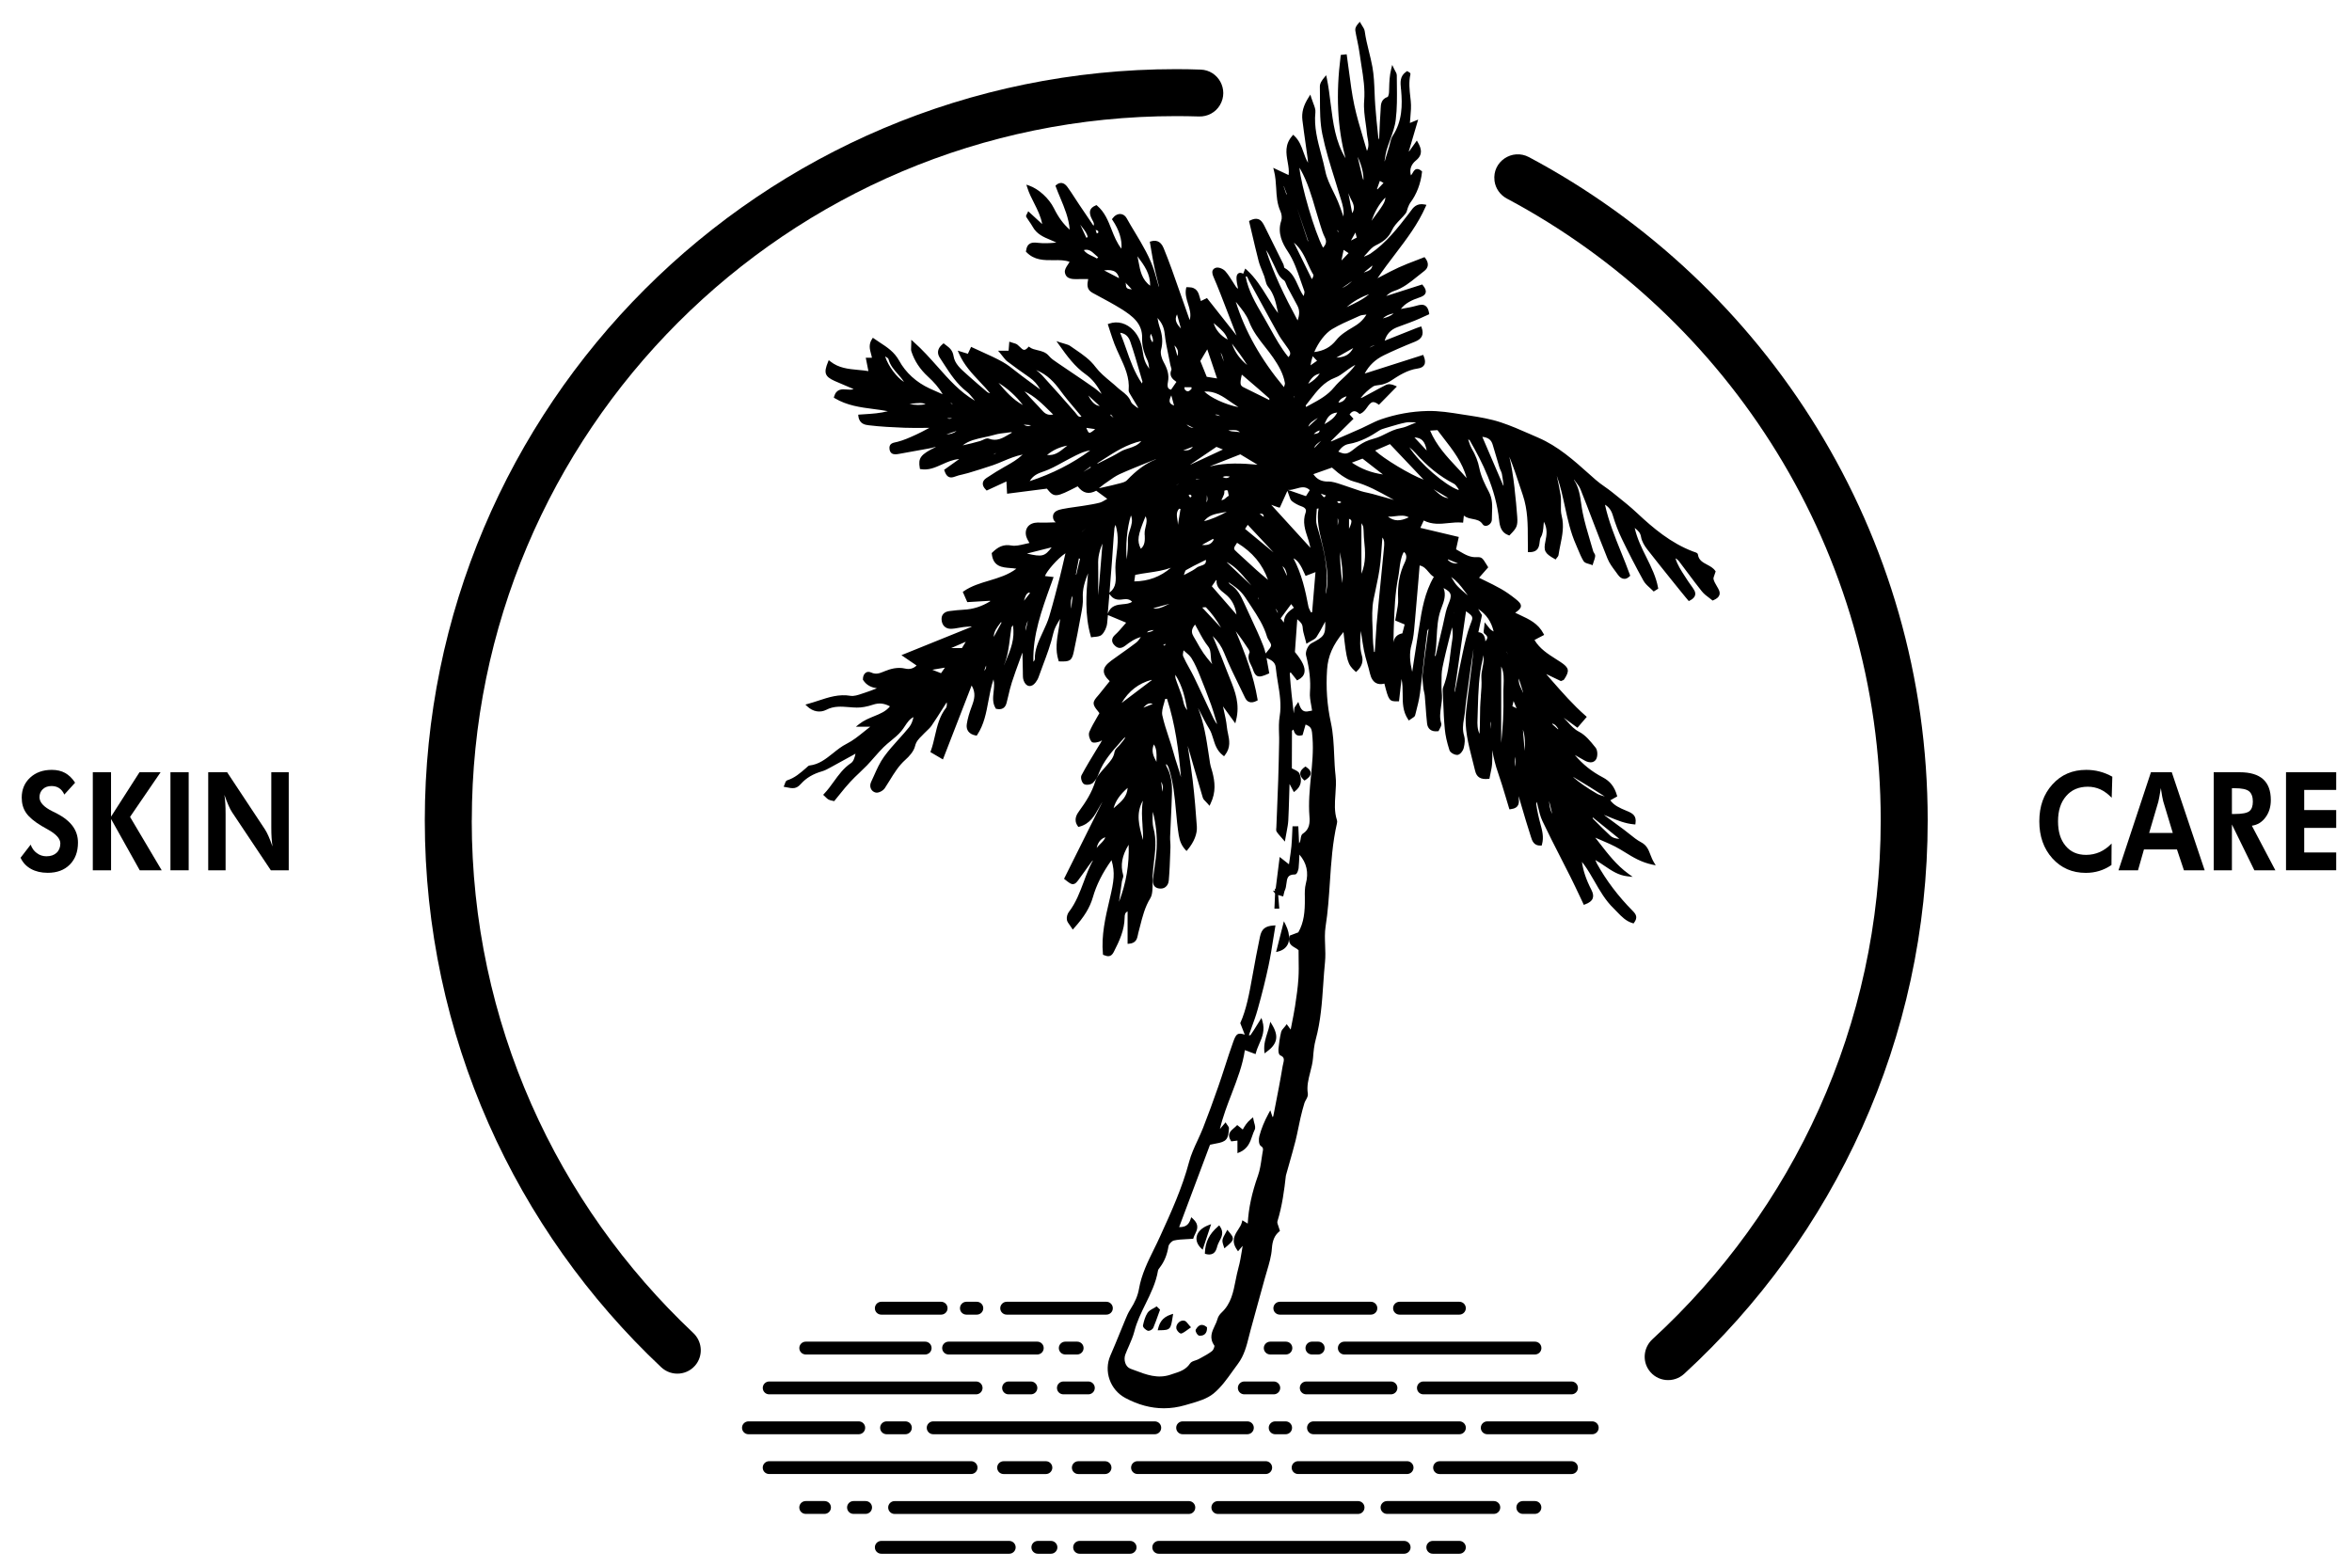 <svg width="72" height="48" viewBox="0 0 72 48" fill="none" xmlns="http://www.w3.org/2000/svg">
<path d="M0.628 26.265L0.939 25.861C0.978 25.972 1.041 26.059 1.129 26.122C1.215 26.186 1.313 26.218 1.421 26.218C1.553 26.218 1.656 26.182 1.732 26.111C1.809 26.04 1.847 25.944 1.847 25.823C1.847 25.681 1.721 25.539 1.467 25.399C1.386 25.353 1.321 25.318 1.272 25.288C1.045 25.152 0.887 25.018 0.798 24.887C0.708 24.756 0.665 24.601 0.665 24.421C0.665 24.174 0.75 23.971 0.921 23.811C1.092 23.652 1.313 23.572 1.586 23.572C1.744 23.572 1.88 23.604 1.994 23.667C2.109 23.731 2.211 23.83 2.299 23.965L1.969 24.328C1.93 24.24 1.877 24.175 1.812 24.132C1.747 24.089 1.67 24.067 1.578 24.067C1.467 24.067 1.378 24.099 1.311 24.163C1.243 24.226 1.209 24.309 1.209 24.41C1.209 24.569 1.344 24.713 1.612 24.844C1.666 24.869 1.707 24.891 1.736 24.905C1.958 25.021 2.121 25.152 2.228 25.299C2.334 25.445 2.387 25.612 2.387 25.799C2.387 26.08 2.303 26.306 2.136 26.473C1.969 26.641 1.745 26.724 1.462 26.724C1.262 26.724 1.092 26.684 0.949 26.605C0.806 26.526 0.699 26.412 0.629 26.262L0.628 26.265Z" fill="black"/>
<path d="M2.841 26.647V23.645H3.399V25.005L4.27 23.645H4.916L3.981 25.012L4.95 26.647H4.278L3.4 25.076V26.647H2.843H2.841Z" fill="black"/>
<path d="M5.218 26.647V23.645H5.776V26.647H5.218Z" fill="black"/>
<path d="M6.374 26.647V23.645H6.953L8.109 25.392C8.142 25.442 8.179 25.51 8.219 25.601C8.258 25.691 8.3 25.796 8.342 25.918C8.33 25.829 8.319 25.741 8.314 25.653C8.308 25.565 8.305 25.456 8.305 25.324V23.645H8.839V26.647H8.291L7.103 24.867C7.07 24.817 7.033 24.749 6.994 24.658C6.954 24.569 6.914 24.462 6.869 24.337C6.882 24.424 6.892 24.511 6.897 24.599C6.903 24.686 6.906 24.797 6.906 24.932V26.647H6.372H6.374Z" fill="black"/>
<path d="M64.643 24.425C64.53 24.309 64.414 24.224 64.296 24.169C64.177 24.116 64.05 24.088 63.913 24.088C63.636 24.088 63.413 24.183 63.249 24.374C63.083 24.565 63.001 24.822 63.001 25.146C63.001 25.469 63.077 25.712 63.231 25.897C63.384 26.083 63.594 26.175 63.859 26.175C64.01 26.175 64.15 26.145 64.28 26.088C64.41 26.029 64.53 25.943 64.641 25.827L64.637 26.485C64.518 26.566 64.394 26.627 64.264 26.666C64.134 26.706 63.996 26.726 63.852 26.726C63.436 26.726 63.095 26.577 62.827 26.28C62.56 25.982 62.428 25.605 62.428 25.147C62.428 24.689 62.561 24.313 62.829 24.018C63.096 23.721 63.441 23.572 63.863 23.572C64.004 23.572 64.14 23.588 64.273 23.623C64.405 23.657 64.535 23.709 64.663 23.781L64.644 24.425H64.643Z" fill="black"/>
<path d="M64.852 26.647L65.845 23.645H66.483L67.49 26.647H66.855L66.642 26.009H65.631L65.449 26.647H64.849H64.852ZM66.514 25.504L66.221 24.534C66.212 24.504 66.202 24.456 66.189 24.386C66.176 24.316 66.162 24.23 66.148 24.13C66.133 24.227 66.118 24.315 66.104 24.391C66.09 24.469 66.078 24.52 66.072 24.546L65.79 25.504H66.515H66.514Z" fill="black"/>
<path d="M69.655 26.647H69.011L68.324 25.244V26.647H67.767V23.645H68.565C68.882 23.645 69.12 23.716 69.278 23.857C69.436 23.999 69.515 24.211 69.515 24.497C69.515 24.703 69.461 24.88 69.353 25.026C69.245 25.173 69.105 25.258 68.934 25.282L69.655 26.649V26.647ZM68.324 24.923H68.408C68.634 24.923 68.784 24.895 68.857 24.838C68.929 24.781 68.965 24.683 68.965 24.541C68.965 24.4 68.925 24.289 68.848 24.227C68.77 24.164 68.624 24.134 68.408 24.134H68.324V24.923Z" fill="black"/>
<path d="M69.98 26.647V23.645H71.516V24.186H70.537V24.803H71.516V25.349H70.537V26.101H71.516V26.646H69.98V26.647Z" fill="black"/>
<path d="M52.595 18.015C52.582 17.991 52.567 17.966 52.553 17.942C52.511 17.871 52.471 17.803 52.455 17.733C52.447 17.7 52.465 17.653 52.484 17.602C52.494 17.574 52.505 17.545 52.514 17.514L52.52 17.495L52.508 17.479C52.45 17.391 52.354 17.34 52.261 17.29C52.127 17.219 52.001 17.153 51.977 16.978C51.971 16.932 51.917 16.916 51.86 16.897C51.846 16.893 51.833 16.888 51.823 16.884C51.151 16.629 50.607 16.171 50.119 15.713C49.913 15.519 49.688 15.339 49.47 15.165L49.337 15.059C49.266 15.002 49.192 14.95 49.12 14.899C49.027 14.834 48.931 14.765 48.846 14.69C48.781 14.633 48.716 14.575 48.652 14.518C48.181 14.097 47.695 13.662 47.089 13.401C47.003 13.364 46.918 13.328 46.833 13.289C46.546 13.163 46.25 13.033 45.947 12.933C45.628 12.827 45.284 12.77 44.986 12.724C44.913 12.713 44.839 12.701 44.764 12.69C44.413 12.634 44.052 12.575 43.694 12.584C43.211 12.595 42.734 12.681 42.276 12.839C42.146 12.883 42.022 12.946 41.901 13.005C41.831 13.04 41.761 13.075 41.691 13.107C41.419 13.228 41.128 13.356 40.752 13.516C40.749 13.514 40.745 13.511 40.74 13.507L41.434 12.823L41.314 12.69C41.355 12.631 41.398 12.598 41.443 12.592C41.49 12.585 41.542 12.607 41.599 12.658L41.62 12.676L41.645 12.665C41.737 12.63 41.797 12.547 41.854 12.467C41.907 12.393 41.958 12.323 42.022 12.313C42.067 12.308 42.118 12.325 42.181 12.371L42.212 12.394L42.762 11.834L42.703 11.807C42.59 11.756 42.495 11.75 42.416 11.792C42.286 11.857 42.157 11.927 42.03 11.997C41.924 12.054 41.818 12.111 41.711 12.168C41.694 12.177 41.673 12.183 41.651 12.188C41.762 12.048 41.887 11.932 42.031 11.835C42.073 11.807 42.133 11.8 42.198 11.792C42.241 11.787 42.287 11.78 42.329 11.769C42.427 11.74 42.506 11.705 42.572 11.662C42.81 11.505 43.079 11.327 43.401 11.283C43.499 11.269 43.564 11.233 43.599 11.174C43.635 11.108 43.632 11.02 43.583 10.904L43.568 10.866L41.776 11.438C41.911 11.187 42.099 11.008 42.362 10.879C42.641 10.744 42.945 10.61 43.32 10.46C43.53 10.376 43.593 10.241 43.522 10.036L43.507 9.994L43.419 10.024C43.394 10.033 43.372 10.041 43.35 10.049L42.388 10.432C42.447 10.229 42.573 10.095 42.771 10.019C42.842 9.991 42.915 9.966 42.987 9.939C43.097 9.898 43.208 9.859 43.316 9.814C43.414 9.775 43.511 9.73 43.602 9.688C43.643 9.669 43.682 9.651 43.722 9.634L43.752 9.62L43.748 9.586C43.728 9.471 43.691 9.399 43.632 9.361C43.554 9.311 43.455 9.334 43.36 9.361C43.228 9.399 43.087 9.424 42.95 9.448C42.927 9.452 42.906 9.455 42.883 9.46C43.017 9.285 43.211 9.189 43.458 9.106C43.532 9.082 43.619 9.043 43.642 8.963C43.66 8.899 43.633 8.825 43.556 8.733L43.537 8.71L42.435 9.063C42.512 8.987 42.593 8.936 42.674 8.91C42.95 8.821 43.167 8.644 43.376 8.475C43.447 8.416 43.518 8.359 43.592 8.304C43.661 8.253 43.699 8.195 43.708 8.127C43.717 8.055 43.69 7.978 43.628 7.898L43.607 7.873L43.577 7.885C43.503 7.915 43.428 7.943 43.353 7.972C43.178 8.038 42.997 8.108 42.823 8.187C42.649 8.266 42.483 8.354 42.292 8.454C42.251 8.476 42.211 8.496 42.169 8.519C42.342 8.262 42.526 8.02 42.705 7.785C43.066 7.31 43.407 6.862 43.644 6.322L43.666 6.272L43.612 6.261C43.364 6.213 43.26 6.356 43.177 6.473C43.164 6.491 43.151 6.509 43.136 6.529C42.791 6.977 42.433 7.44 41.952 7.766C41.909 7.795 41.859 7.815 41.807 7.837C41.793 7.843 41.779 7.848 41.765 7.855L41.76 7.846C41.79 7.814 41.82 7.78 41.85 7.747C41.933 7.652 42.011 7.563 42.107 7.516C42.34 7.404 42.506 7.286 42.614 7.045C42.669 6.924 42.766 6.822 42.869 6.715C42.924 6.659 42.98 6.6 43.028 6.538C43.056 6.502 43.069 6.459 43.08 6.417C43.085 6.397 43.092 6.376 43.099 6.357L43.113 6.323C43.131 6.28 43.148 6.238 43.173 6.206C43.365 5.954 43.495 5.612 43.53 5.271L43.532 5.248L43.514 5.233C43.458 5.187 43.41 5.168 43.365 5.177C43.304 5.188 43.273 5.244 43.245 5.294C43.224 5.328 43.209 5.355 43.191 5.369C43.143 5.186 43.195 5.037 43.346 4.913C43.569 4.732 43.508 4.543 43.407 4.364L43.373 4.303L43.135 4.638L43.127 4.634L43.413 3.662L43.16 3.765C43.164 3.707 43.169 3.651 43.174 3.597C43.19 3.421 43.204 3.254 43.186 3.089L43.176 2.997C43.148 2.75 43.121 2.516 43.176 2.276C43.185 2.239 43.151 2.22 43.123 2.205C43.116 2.2 43.108 2.196 43.102 2.192L43.078 2.176L43.053 2.192C42.847 2.327 42.868 2.528 42.885 2.707L42.891 2.755C42.932 3.22 42.929 3.711 42.632 4.161C42.589 4.227 42.57 4.306 42.552 4.384C42.544 4.417 42.536 4.45 42.528 4.482L42.39 4.935H42.384C42.388 4.907 42.393 4.88 42.396 4.853C42.409 4.769 42.422 4.683 42.445 4.601C42.477 4.494 42.516 4.386 42.554 4.282C42.627 4.082 42.702 3.877 42.727 3.665C42.77 3.32 42.766 2.965 42.762 2.621C42.762 2.517 42.759 2.414 42.759 2.309C42.759 2.255 42.73 2.205 42.702 2.157C42.691 2.137 42.68 2.12 42.672 2.1L42.619 1.987L42.589 2.108C42.535 2.32 42.53 2.518 42.525 2.71C42.525 2.749 42.523 2.787 42.521 2.825C42.519 2.887 42.493 2.957 42.482 2.966C42.278 3.034 42.27 3.197 42.265 3.329C42.265 3.348 42.264 3.366 42.263 3.385C42.246 3.608 42.237 3.83 42.226 4.086C42.223 4.147 42.221 4.209 42.217 4.273C42.203 4.246 42.194 4.227 42.193 4.21C42.152 3.83 42.121 3.52 42.1 3.235C42.09 3.101 42.084 2.965 42.079 2.831C42.069 2.573 42.059 2.305 42.012 2.047C41.983 1.889 41.944 1.73 41.906 1.576C41.856 1.375 41.806 1.167 41.778 0.96C41.769 0.896 41.733 0.84 41.699 0.788C41.685 0.766 41.671 0.743 41.658 0.721L41.629 0.667L41.587 0.713C41.509 0.798 41.477 0.87 41.49 0.94C41.506 1.041 41.527 1.139 41.548 1.238C41.576 1.375 41.606 1.515 41.623 1.655C41.639 1.775 41.658 1.894 41.677 2.013C41.733 2.362 41.79 2.722 41.76 3.089C41.741 3.319 41.775 3.556 41.807 3.785C41.822 3.891 41.837 3.996 41.846 4.101C41.85 4.145 41.859 4.189 41.867 4.233C41.891 4.362 41.913 4.484 41.846 4.622C41.808 4.491 41.77 4.363 41.733 4.237C41.629 3.888 41.531 3.56 41.459 3.224C41.385 2.878 41.34 2.519 41.294 2.173C41.273 2.016 41.253 1.86 41.23 1.704L41.224 1.662L41.045 1.682L41.04 1.716C40.891 2.885 40.941 3.912 41.191 4.846C40.879 4.335 40.809 3.766 40.733 3.168C40.702 2.912 40.669 2.648 40.616 2.392L40.597 2.303L40.539 2.373C40.47 2.454 40.401 2.553 40.404 2.653C40.406 2.778 40.406 2.904 40.407 3.029C40.407 3.385 40.407 3.755 40.479 4.105C40.574 4.573 40.719 5.039 40.861 5.49C40.921 5.68 40.98 5.871 41.035 6.061L41.056 6.127C41.101 6.277 41.149 6.432 41.126 6.631C41.115 6.604 41.106 6.578 41.098 6.551C41.048 6.411 41.006 6.289 40.958 6.173C40.913 6.066 40.861 5.96 40.811 5.857C40.714 5.659 40.614 5.454 40.572 5.244C40.536 5.067 40.489 4.89 40.443 4.718C40.334 4.307 40.22 3.883 40.267 3.441C40.276 3.356 40.245 3.272 40.204 3.166C40.183 3.114 40.162 3.055 40.141 2.989L40.113 2.896L40.061 2.978C39.898 3.234 39.841 3.445 39.87 3.683C39.899 3.923 39.934 4.161 39.967 4.399C39.987 4.544 40.008 4.689 40.028 4.836C40.034 4.883 40.038 4.93 40.042 4.983C39.981 4.884 39.943 4.775 39.902 4.66C39.84 4.484 39.775 4.301 39.62 4.157L39.587 4.126L39.557 4.161C39.325 4.428 39.372 4.697 39.418 4.957C39.442 5.097 39.467 5.23 39.447 5.36L38.977 5.139L39 5.23C39.046 5.409 39.056 5.588 39.067 5.763C39.079 5.998 39.093 6.241 39.198 6.472C39.239 6.561 39.249 6.681 39.222 6.758C39.091 7.138 39.27 7.471 39.416 7.689C39.604 7.971 39.711 8.285 39.815 8.591C39.852 8.699 39.889 8.807 39.929 8.915C39.939 8.943 39.929 8.988 39.916 9.039C39.915 9.047 39.912 9.053 39.911 9.061C39.901 9.052 39.894 9.047 39.891 9.041C39.832 8.954 39.786 8.852 39.742 8.754C39.647 8.544 39.549 8.326 39.318 8.2C39.312 8.193 39.307 8.169 39.305 8.154C39.3 8.131 39.295 8.106 39.284 8.083C39.092 7.692 38.899 7.302 38.704 6.912C38.66 6.827 38.611 6.741 38.518 6.71C38.448 6.687 38.366 6.7 38.267 6.751L38.236 6.767L38.244 6.802C38.271 6.914 38.296 7.026 38.323 7.139C38.388 7.415 38.454 7.702 38.527 7.983C38.555 8.093 38.598 8.199 38.64 8.302C38.662 8.355 38.683 8.409 38.703 8.462C38.715 8.495 38.723 8.531 38.732 8.567C38.751 8.643 38.77 8.722 38.82 8.782C38.997 8.993 39.051 9.243 39.109 9.509C39.114 9.534 39.12 9.561 39.125 9.586C39.003 9.427 38.896 9.254 38.792 9.086C38.615 8.8 38.432 8.504 38.168 8.266L38.119 8.223L38.057 8.382C38.002 8.351 37.955 8.346 37.918 8.365C37.872 8.388 37.849 8.443 37.852 8.526C37.854 8.62 37.873 8.713 37.893 8.803C37.895 8.816 37.898 8.829 37.9 8.842C37.865 8.82 37.846 8.796 37.825 8.765C37.795 8.719 37.765 8.672 37.736 8.625C37.669 8.518 37.6 8.409 37.516 8.311C37.455 8.238 37.315 8.174 37.227 8.197C37.177 8.211 37.143 8.237 37.125 8.274C37.09 8.345 37.131 8.438 37.157 8.499C37.222 8.648 37.289 8.812 37.362 8.999C37.489 9.325 37.615 9.653 37.741 9.979L37.854 10.273L36.948 9.126L36.761 9.217C36.749 9.185 36.74 9.151 36.73 9.115C36.692 8.971 36.646 8.794 36.382 8.794C36.372 8.794 36.362 8.794 36.351 8.794H36.316L36.309 8.829C36.273 8.993 36.321 9.151 36.368 9.301C36.421 9.468 36.469 9.626 36.419 9.8C36.417 9.794 36.414 9.788 36.412 9.78L36.221 9.236C36.105 8.904 35.988 8.572 35.869 8.241C35.788 8.014 35.699 7.789 35.621 7.596C35.524 7.356 35.357 7.352 35.235 7.39L35.198 7.401L35.205 7.44C35.217 7.516 35.23 7.59 35.243 7.664C35.271 7.832 35.299 7.991 35.332 8.151C35.364 8.307 35.403 8.463 35.441 8.615C35.454 8.666 35.467 8.717 35.48 8.769L35.471 8.772L35.44 8.659C35.41 8.546 35.378 8.433 35.343 8.321C35.208 7.888 34.974 7.499 34.749 7.124C34.661 6.979 34.572 6.83 34.488 6.679C34.446 6.603 34.377 6.557 34.299 6.552C34.21 6.55 34.122 6.597 34.057 6.688L34.039 6.714L34.057 6.739C34.26 7.04 34.353 7.34 34.33 7.615C34.19 7.44 34.107 7.23 34.027 7.026C33.924 6.762 33.815 6.49 33.586 6.297L33.566 6.28L33.542 6.29C33.329 6.378 33.347 6.515 33.398 6.65C33.408 6.677 33.423 6.705 33.438 6.734C33.48 6.809 33.505 6.859 33.474 6.911L33.422 6.834C33.293 6.645 33.166 6.458 33.039 6.268C32.995 6.203 32.953 6.138 32.911 6.073C32.836 5.957 32.758 5.836 32.674 5.722C32.622 5.651 32.565 5.611 32.501 5.603C32.443 5.598 32.388 5.617 32.333 5.665L32.31 5.685L32.32 5.714C32.362 5.831 32.412 5.949 32.459 6.061C32.585 6.364 32.717 6.676 32.747 7.032C32.55 6.859 32.402 6.657 32.261 6.373C32.112 6.073 31.793 5.782 31.502 5.682L31.419 5.654L31.446 5.738C31.498 5.907 31.578 6.066 31.656 6.218C31.758 6.421 31.863 6.628 31.904 6.862L31.476 6.468L31.451 6.523C31.444 6.536 31.438 6.547 31.433 6.557C31.416 6.585 31.4 6.614 31.418 6.645C31.444 6.687 31.472 6.728 31.5 6.769C31.541 6.827 31.579 6.882 31.611 6.94C31.735 7.168 31.945 7.258 32.15 7.343C32.212 7.37 32.277 7.396 32.338 7.428C32.152 7.446 31.96 7.457 31.77 7.435C31.606 7.415 31.443 7.418 31.409 7.684L31.406 7.706L31.422 7.721C31.663 7.972 31.964 7.968 32.255 7.966C32.431 7.963 32.599 7.962 32.743 8.018C32.729 8.041 32.714 8.065 32.699 8.088C32.64 8.176 32.585 8.258 32.599 8.342C32.634 8.556 32.846 8.549 33.003 8.545C33.083 8.542 33.162 8.544 33.247 8.544H33.312C33.277 8.712 33.261 8.867 33.444 8.966C33.511 9.003 33.58 9.04 33.647 9.076C33.873 9.197 34.104 9.322 34.323 9.458C34.667 9.674 34.975 9.905 34.963 10.349C34.956 10.572 35.007 10.783 35.127 11.036C35.157 11.101 35.166 11.179 35.179 11.279C35.179 11.283 35.179 11.286 35.18 11.29C35.056 11.116 35.012 10.988 34.982 10.769C34.944 10.492 34.854 10.286 34.702 10.12C34.493 9.895 34.211 9.817 33.952 9.91L33.911 9.925L33.925 9.966C33.945 10.026 33.964 10.086 33.983 10.146C34.026 10.275 34.068 10.409 34.118 10.538C34.166 10.659 34.221 10.78 34.275 10.896C34.434 11.238 34.584 11.563 34.551 11.948C34.549 11.983 34.564 12.016 34.583 12.047C34.654 12.169 34.728 12.291 34.801 12.412L34.842 12.481L34.828 12.492C34.807 12.476 34.787 12.46 34.765 12.445C34.702 12.398 34.642 12.354 34.621 12.301C34.56 12.145 34.446 12.056 34.334 11.969C34.293 11.938 34.252 11.906 34.215 11.872C34.144 11.806 34.069 11.743 33.994 11.681C33.832 11.546 33.664 11.406 33.54 11.241C33.368 11.009 33.144 10.856 32.928 10.708C32.872 10.67 32.816 10.632 32.76 10.592C32.718 10.562 32.667 10.548 32.598 10.527C32.561 10.517 32.519 10.505 32.468 10.488L32.34 10.445L32.419 10.556C32.671 10.912 32.905 11.227 33.235 11.461C33.429 11.598 33.586 11.792 33.724 12.061C33.698 12.04 33.673 12.019 33.648 11.998C33.604 11.96 33.558 11.921 33.51 11.886C33.296 11.735 33.077 11.587 32.863 11.443C32.719 11.346 32.575 11.249 32.432 11.151L32.369 11.108C32.276 11.046 32.18 10.982 32.113 10.901C32.014 10.781 31.885 10.752 31.76 10.722C31.674 10.702 31.592 10.683 31.525 10.634L31.493 10.611L31.466 10.641C31.424 10.687 31.387 10.711 31.355 10.712H31.354C31.309 10.712 31.265 10.668 31.218 10.62C31.195 10.599 31.173 10.576 31.149 10.557C31.113 10.527 31.069 10.516 31.022 10.502C31 10.496 30.977 10.489 30.952 10.48L30.897 10.461L30.875 10.739H30.553L30.615 10.811C30.65 10.852 30.678 10.888 30.702 10.92C30.75 10.981 30.787 11.029 30.837 11.067C31.053 11.233 31.28 11.392 31.5 11.546L31.518 11.559C31.657 11.657 31.758 11.769 31.844 11.927L31.28 11.509C31.222 11.465 31.163 11.419 31.104 11.373C30.974 11.27 30.841 11.164 30.696 11.083C30.491 10.968 30.279 10.873 30.056 10.772C29.961 10.729 29.864 10.685 29.767 10.639L29.728 10.62L29.629 10.832L29.318 10.736L29.357 10.825C29.511 11.176 29.746 11.425 29.994 11.689C30.1 11.801 30.208 11.917 30.311 12.041C30.269 12.03 30.241 12.022 30.226 12.008C30.039 11.853 29.854 11.689 29.674 11.531L29.597 11.462C29.415 11.302 29.226 11.136 29.191 10.906C29.163 10.722 29.063 10.647 28.968 10.575C28.95 10.561 28.932 10.548 28.914 10.534L28.886 10.511L28.858 10.534C28.66 10.694 28.702 10.854 28.773 10.959C28.815 11.021 28.856 11.084 28.896 11.148C29.091 11.449 29.294 11.76 29.594 11.992C29.664 12.045 29.72 12.115 29.78 12.189C29.799 12.212 29.818 12.235 29.837 12.258L29.834 12.262C29.389 12.003 29.053 11.625 28.699 11.225C28.472 10.971 28.239 10.707 27.969 10.469L27.896 10.404V10.502C27.896 10.552 27.894 10.59 27.892 10.622C27.889 10.68 27.887 10.719 27.899 10.757C27.994 11.05 28.159 11.302 28.404 11.528C28.586 11.696 28.735 11.858 28.857 12.072L28.782 12.039C28.662 11.986 28.559 11.941 28.457 11.894C28.048 11.704 27.726 11.41 27.524 11.042C27.377 10.776 27.161 10.634 26.93 10.484C26.873 10.446 26.814 10.408 26.757 10.367L26.72 10.342L26.695 10.38C26.585 10.545 26.626 10.697 26.663 10.831C26.674 10.874 26.686 10.915 26.692 10.954H26.503L26.584 11.363C26.482 11.346 26.378 11.336 26.277 11.327C25.966 11.298 25.674 11.27 25.416 11.064L25.37 11.027L25.348 11.081C25.21 11.415 25.25 11.528 25.547 11.663C25.694 11.728 25.84 11.791 25.993 11.854C26.039 11.873 26.085 11.893 26.131 11.912C26.068 11.938 25.996 11.933 25.919 11.926C25.779 11.915 25.605 11.9 25.534 12.142L25.525 12.175L25.554 12.193C25.928 12.417 26.341 12.472 26.741 12.524C26.886 12.543 27.034 12.562 27.18 12.59C27.073 12.618 26.957 12.639 26.827 12.654C26.714 12.667 26.602 12.674 26.483 12.682C26.429 12.686 26.374 12.688 26.318 12.693L26.272 12.697L26.277 12.743C26.306 12.986 26.494 13.009 26.594 13.021C26.961 13.066 27.334 13.083 27.686 13.097C27.885 13.105 28.089 13.102 28.306 13.101C28.353 13.101 28.401 13.101 28.45 13.101C28.432 13.111 28.413 13.12 28.396 13.129C28.266 13.198 28.154 13.258 28.041 13.309L28.023 13.317C27.846 13.398 27.664 13.479 27.478 13.527C27.46 13.533 27.442 13.536 27.424 13.539C27.333 13.558 27.207 13.584 27.23 13.75C27.237 13.809 27.26 13.852 27.297 13.879C27.361 13.925 27.45 13.909 27.521 13.897L27.544 13.893C27.811 13.847 28.079 13.797 28.346 13.748L28.513 13.717C28.535 13.713 28.556 13.707 28.578 13.699C28.604 13.692 28.627 13.684 28.649 13.683H28.653C28.174 13.918 28.104 14.025 28.157 14.33L28.162 14.36L28.192 14.365C28.428 14.404 28.627 14.314 28.837 14.22C29.001 14.146 29.17 14.07 29.365 14.055L28.901 14.386L28.913 14.416C28.95 14.522 28.989 14.578 29.047 14.604C29.096 14.626 29.154 14.623 29.227 14.595C29.304 14.564 29.385 14.545 29.471 14.526C29.528 14.513 29.585 14.499 29.641 14.482C29.883 14.409 30.143 14.33 30.403 14.241C30.507 14.205 30.607 14.163 30.712 14.118C30.897 14.041 31.087 13.96 31.306 13.918C31.141 14.074 30.971 14.169 30.804 14.264L30.757 14.29C30.581 14.388 30.399 14.502 30.198 14.635C30.13 14.681 30.092 14.733 30.086 14.792C30.079 14.858 30.11 14.926 30.183 14.998L30.204 15.02L30.809 14.741L30.829 15.117L32.047 14.961C32.278 15.248 32.323 15.231 32.99 14.891C33.156 15.105 33.326 15.145 33.558 15.025L33.896 15.274C33.878 15.285 33.86 15.295 33.843 15.305C33.777 15.343 33.721 15.376 33.663 15.392C33.521 15.429 33.372 15.453 33.228 15.476L33.133 15.491C33.059 15.502 32.985 15.513 32.913 15.523C32.783 15.541 32.649 15.56 32.519 15.586C32.406 15.611 32.215 15.651 32.236 15.849C32.243 15.905 32.266 15.949 32.304 15.98C32.309 15.985 32.315 15.989 32.322 15.993C32.113 16.004 31.918 16.003 31.758 16C31.637 16.002 31.526 16.045 31.462 16.129C31.4 16.212 31.384 16.32 31.419 16.436C31.433 16.484 31.458 16.526 31.489 16.581C31.497 16.595 31.506 16.609 31.514 16.625C31.462 16.636 31.411 16.647 31.36 16.66C31.219 16.693 31.084 16.725 30.966 16.703C30.706 16.656 30.545 16.752 30.373 16.92L30.358 16.935L30.361 16.957C30.403 17.353 30.682 17.373 30.926 17.392C30.988 17.397 31.053 17.402 31.113 17.413C30.861 17.604 30.567 17.691 30.282 17.777C30.017 17.856 29.742 17.937 29.504 18.101L29.473 18.122L29.611 18.436L30.309 18.395L30.311 18.411C30.047 18.573 29.779 18.657 29.49 18.669C29.364 18.676 29.231 18.688 29.058 18.711C28.899 18.733 28.814 18.828 28.824 18.974C28.835 19.143 28.94 19.25 29.098 19.253C29.179 19.253 29.271 19.238 29.355 19.222C29.402 19.213 29.448 19.204 29.495 19.199C29.559 19.191 29.622 19.188 29.687 19.184C29.704 19.184 29.72 19.182 29.737 19.181V19.194L27.595 20.06L28.059 20.377C27.962 20.47 27.845 20.502 27.71 20.471C27.468 20.415 27.25 20.484 27.088 20.549L27.059 20.561C26.928 20.614 26.816 20.66 26.672 20.592C26.594 20.556 26.538 20.573 26.505 20.595C26.449 20.631 26.415 20.707 26.416 20.798V20.811L26.422 20.821C26.532 20.993 26.687 21.049 26.844 21.075C26.844 21.075 26.844 21.075 26.843 21.075C26.714 21.125 26.593 21.174 26.467 21.213C26.44 21.222 26.413 21.231 26.385 21.24C26.266 21.281 26.142 21.322 26.037 21.305C25.683 21.245 25.374 21.347 25.048 21.454C24.945 21.487 24.84 21.523 24.73 21.552L24.655 21.573L24.711 21.627C24.884 21.791 25.103 21.831 25.297 21.732C25.525 21.614 25.75 21.632 25.988 21.651C26.066 21.658 26.146 21.664 26.226 21.665C26.373 21.668 26.543 21.637 26.729 21.575C26.905 21.517 27.06 21.53 27.244 21.627C27.119 21.783 26.942 21.855 26.756 21.93C26.603 21.993 26.445 22.056 26.3 22.171L26.201 22.25H26.641C26.58 22.298 26.52 22.345 26.463 22.391C26.28 22.539 26.107 22.678 25.918 22.773C25.765 22.85 25.629 22.958 25.498 23.064C25.278 23.239 25.07 23.405 24.784 23.438C24.753 23.442 24.731 23.463 24.713 23.48L24.682 23.509C24.5 23.668 24.328 23.819 24.1 23.891C24.058 23.904 24.042 23.95 24.028 23.993C24.023 24.008 24.018 24.024 24.012 24.036L23.988 24.087L24.042 24.099C24.287 24.152 24.377 24.156 24.519 24C24.683 23.817 24.89 23.695 25.171 23.614C25.253 23.59 25.33 23.549 25.411 23.504C25.625 23.388 25.837 23.271 26.049 23.154L26.189 23.076C26.163 23.204 26.124 23.316 26.052 23.364C25.824 23.516 25.671 23.728 25.523 23.933C25.433 24.058 25.34 24.188 25.23 24.302L25.199 24.336L25.232 24.366C25.25 24.383 25.264 24.397 25.278 24.411C25.307 24.44 25.332 24.464 25.364 24.481C25.397 24.499 25.433 24.506 25.467 24.514C25.48 24.517 25.494 24.519 25.508 24.523L25.535 24.53L25.553 24.509C25.605 24.446 25.654 24.384 25.704 24.323C25.812 24.188 25.916 24.061 26.028 23.94C26.115 23.844 26.211 23.754 26.304 23.666C26.382 23.592 26.463 23.514 26.54 23.435C26.617 23.354 26.692 23.269 26.766 23.184C26.858 23.08 26.952 22.973 27.051 22.875C27.121 22.806 27.2 22.741 27.276 22.679C27.385 22.59 27.498 22.497 27.59 22.386C27.631 22.338 27.666 22.284 27.701 22.232C27.775 22.121 27.845 22.014 27.964 21.957C27.94 22.065 27.902 22.177 27.833 22.263C27.731 22.389 27.619 22.514 27.512 22.632C27.36 22.802 27.2 22.978 27.064 23.167C26.934 23.345 26.843 23.552 26.753 23.753C26.725 23.816 26.697 23.88 26.667 23.941C26.634 24.012 26.631 24.09 26.662 24.152C26.69 24.211 26.742 24.252 26.808 24.267C26.895 24.287 27.035 24.21 27.086 24.132C27.137 24.054 27.186 23.975 27.235 23.896C27.371 23.675 27.511 23.446 27.713 23.266C27.828 23.164 27.973 23.009 28.013 22.841C28.046 22.701 28.13 22.617 28.219 22.529C28.243 22.505 28.267 22.48 28.29 22.456C28.317 22.428 28.345 22.401 28.373 22.375C28.425 22.326 28.479 22.275 28.52 22.215C28.643 22.035 28.761 21.849 28.886 21.651C28.917 21.603 28.949 21.553 28.98 21.503C28.984 21.524 28.986 21.542 28.986 21.557C28.984 21.588 28.982 21.645 28.963 21.669C28.76 21.928 28.689 22.232 28.621 22.527C28.586 22.682 28.549 22.841 28.494 22.992L28.481 23.027L28.865 23.253L29.744 20.988C29.881 21.22 29.827 21.413 29.755 21.607C29.672 21.826 29.621 22.004 29.596 22.167C29.566 22.352 29.668 22.483 29.869 22.519L29.898 22.524L29.915 22.5C30.123 22.185 30.189 21.832 30.258 21.459C30.298 21.241 30.34 21.019 30.413 20.801C30.444 20.929 30.43 21.057 30.416 21.182C30.398 21.351 30.379 21.525 30.477 21.684L30.487 21.701L30.506 21.705C30.67 21.739 30.775 21.678 30.814 21.52C30.832 21.453 30.847 21.384 30.864 21.315C30.897 21.174 30.931 21.029 30.976 20.89C31.047 20.671 31.127 20.451 31.205 20.238C31.236 20.155 31.266 20.074 31.295 19.991H31.3L31.303 20.146C31.306 20.29 31.308 20.435 31.312 20.579C31.312 20.596 31.312 20.614 31.312 20.63C31.312 20.699 31.312 20.769 31.336 20.835C31.369 20.932 31.428 20.992 31.498 21.003C31.567 21.015 31.639 20.977 31.7 20.898C31.742 20.843 31.776 20.784 31.795 20.727C31.838 20.606 31.882 20.485 31.928 20.364C32.047 20.048 32.169 19.722 32.244 19.389C32.278 19.238 32.35 19.12 32.425 18.995C32.434 18.98 32.443 18.965 32.452 18.949C32.44 19.063 32.421 19.175 32.403 19.286C32.352 19.589 32.3 19.903 32.403 20.221L32.412 20.251H32.443C32.738 20.261 32.812 20.237 32.869 19.963C32.95 19.585 33.018 19.235 33.079 18.892L33.096 18.803C33.127 18.64 33.158 18.471 33.148 18.304C33.132 18.035 33.212 17.798 33.306 17.554C33.251 18.177 33.202 18.82 33.39 19.477L33.401 19.516L33.442 19.507C33.463 19.503 33.487 19.501 33.514 19.5C33.59 19.493 33.675 19.485 33.73 19.433C33.814 19.351 33.879 19.21 33.892 19.084C33.899 19 33.908 18.916 33.916 18.832L34.474 19.065C34.443 19.1 34.415 19.133 34.388 19.165C34.299 19.269 34.223 19.358 34.135 19.437C34.076 19.489 34.047 19.545 34.045 19.601C34.043 19.654 34.065 19.703 34.111 19.75C34.183 19.826 34.286 19.895 34.444 19.772C34.587 19.66 34.742 19.552 34.924 19.505C34.88 19.57 34.837 19.632 34.782 19.675C34.639 19.787 34.486 19.894 34.34 19.997C34.234 20.073 34.127 20.146 34.023 20.224C33.866 20.341 33.796 20.434 33.791 20.536C33.786 20.633 33.84 20.73 33.971 20.856L33.892 20.954C33.812 21.052 33.733 21.148 33.656 21.248C33.641 21.268 33.622 21.29 33.604 21.31C33.54 21.383 33.475 21.457 33.479 21.538C33.483 21.618 33.539 21.688 33.6 21.762C33.619 21.785 33.638 21.809 33.656 21.835C33.631 21.879 33.604 21.925 33.578 21.971C33.497 22.111 33.414 22.255 33.348 22.408C33.309 22.498 33.359 22.64 33.41 22.706C33.463 22.776 33.65 22.712 33.684 22.697C33.703 22.688 33.72 22.678 33.736 22.665C33.708 22.724 33.674 22.778 33.638 22.834L33.568 22.948C33.412 23.204 33.251 23.468 33.107 23.738C33.07 23.808 33.115 23.968 33.184 24.007C33.252 24.048 33.396 24.027 33.458 23.969C33.548 23.885 33.605 23.765 33.637 23.679C33.776 23.304 34.041 23.009 34.298 22.722L34.402 22.605C34.414 22.592 34.433 22.582 34.453 22.573C34.407 22.655 34.351 22.721 34.292 22.791L34.278 22.808C34.262 22.826 34.246 22.842 34.229 22.86C34.179 22.91 34.127 22.962 34.117 23.028C34.092 23.192 33.994 23.304 33.889 23.423C33.869 23.446 33.849 23.47 33.828 23.494C33.808 23.517 33.787 23.541 33.766 23.565C33.67 23.675 33.571 23.788 33.53 23.921C33.424 24.271 33.232 24.562 33.041 24.825C32.974 24.918 32.848 25.091 32.993 25.294L33.011 25.32L33.04 25.312C33.368 25.226 33.507 24.975 33.641 24.733C33.677 24.669 33.711 24.606 33.749 24.547L32.573 26.907L32.601 26.93C32.723 27.027 32.79 27.081 32.86 27.07C32.92 27.062 32.962 27.011 33.014 26.941C33.082 26.851 33.148 26.758 33.213 26.666C33.288 26.56 33.362 26.454 33.441 26.353C33.444 26.35 33.449 26.349 33.456 26.346C33.34 26.558 33.256 26.784 33.174 27.005C33.055 27.32 32.933 27.648 32.72 27.923C32.672 27.985 32.646 28.087 32.66 28.165C32.671 28.221 32.705 28.269 32.746 28.324C32.765 28.351 32.785 28.378 32.807 28.413L32.839 28.463L32.878 28.419C33.191 28.072 33.362 27.79 33.453 27.48C33.563 27.096 33.745 26.732 34.026 26.336C34.14 26.722 34.099 26.98 33.974 27.514L33.963 27.56C33.838 28.093 33.71 28.645 33.763 29.206L33.766 29.233L33.791 29.243C33.903 29.288 34.01 29.314 34.094 29.149C34.273 28.799 34.42 28.478 34.427 28.1C34.428 28 34.443 27.941 34.518 27.907V28.899L34.565 28.895C34.781 28.879 34.811 28.733 34.833 28.626C34.837 28.608 34.84 28.589 34.844 28.572C34.863 28.502 34.881 28.432 34.899 28.362C34.973 28.069 35.05 27.765 35.215 27.5C35.261 27.425 35.272 27.328 35.278 27.243C35.285 27.165 35.283 27.086 35.283 27.01C35.283 26.959 35.283 26.909 35.283 26.858C35.289 26.701 35.308 26.544 35.325 26.39C35.365 26.057 35.406 25.715 35.313 25.362C35.271 25.205 35.281 25.027 35.291 24.855C35.388 25.226 35.427 25.604 35.407 25.982C35.397 26.188 35.366 26.396 35.338 26.598C35.323 26.7 35.309 26.803 35.296 26.905C35.275 27.082 35.337 27.183 35.481 27.204C35.559 27.215 35.626 27.201 35.679 27.159C35.737 27.114 35.773 27.041 35.779 26.955C35.804 26.666 35.815 26.37 35.825 26.085L35.83 25.945C35.832 25.889 35.828 25.833 35.825 25.78C35.821 25.725 35.818 25.673 35.82 25.62C35.826 25.447 35.835 25.275 35.843 25.102C35.856 24.822 35.87 24.533 35.877 24.248C35.883 23.923 35.828 23.671 35.703 23.454C35.695 23.442 35.696 23.418 35.699 23.392C35.738 23.425 35.758 23.462 35.773 23.504C35.918 23.936 35.96 24.394 36 24.839C36.022 25.079 36.045 25.328 36.084 25.57C36.116 25.764 36.175 25.894 36.288 26.019L36.323 26.056L36.356 26.018C36.554 25.781 36.654 25.527 36.638 25.307C36.609 24.891 36.571 24.397 36.511 23.894C36.478 23.611 36.433 23.325 36.391 23.047C36.381 22.977 36.37 22.907 36.359 22.837L36.362 22.847C36.511 23.363 36.664 23.896 36.819 24.418C36.834 24.471 36.874 24.509 36.919 24.553C36.939 24.574 36.961 24.595 36.982 24.621L37.026 24.673L37.055 24.612C37.233 24.248 37.188 23.932 37.115 23.644C37.106 23.611 37.097 23.579 37.087 23.547C37.069 23.488 37.052 23.432 37.043 23.374C37.028 23.281 37.015 23.19 37.001 23.097C36.93 22.624 36.857 22.135 36.674 21.676C36.694 21.716 36.715 21.756 36.735 21.794C36.834 21.99 36.921 22.16 37.023 22.325C37.075 22.41 37.106 22.51 37.138 22.614C37.194 22.796 37.252 22.986 37.437 23.128L37.471 23.155L37.498 23.121C37.681 22.889 37.634 22.659 37.591 22.456C37.578 22.392 37.564 22.331 37.559 22.272C37.541 22.086 37.499 21.901 37.455 21.705C37.448 21.679 37.443 21.653 37.437 21.627L37.815 22.148L37.838 22.056C37.965 21.557 37.807 21.166 37.656 20.789C37.627 20.717 37.597 20.645 37.57 20.574C37.458 20.272 37.332 19.972 37.21 19.68C37.181 19.611 37.153 19.543 37.123 19.474C37.288 19.636 37.397 19.799 37.472 19.986C37.614 20.34 37.784 20.688 37.949 21.024C38.005 21.138 38.061 21.252 38.115 21.366C38.147 21.432 38.191 21.476 38.245 21.494C38.309 21.515 38.383 21.504 38.472 21.458L38.501 21.443L38.496 21.411C38.378 20.699 38.128 20.037 37.829 19.326C37.973 19.51 38.1 19.698 38.22 19.88C38.245 19.918 38.258 19.96 38.255 19.971C38.179 20.127 38.243 20.255 38.299 20.368C38.319 20.409 38.338 20.447 38.351 20.485C38.387 20.595 38.424 20.668 38.491 20.699C38.568 20.732 38.663 20.701 38.825 20.629L38.856 20.615L38.849 20.581C38.832 20.502 38.82 20.421 38.806 20.341C38.795 20.276 38.784 20.211 38.771 20.146C38.923 20.209 39.037 20.275 39.053 20.432C39.068 20.59 39.095 20.749 39.119 20.901C39.175 21.235 39.231 21.58 39.174 21.93C39.144 22.106 39.149 22.288 39.154 22.465C39.157 22.553 39.16 22.641 39.157 22.727C39.149 23.107 39.142 23.5 39.129 23.886C39.119 24.204 39.105 24.523 39.092 24.841L39.072 25.333C39.072 25.342 39.071 25.351 39.069 25.361C39.065 25.395 39.062 25.434 39.082 25.466C39.109 25.51 39.142 25.547 39.191 25.603C39.214 25.628 39.241 25.659 39.272 25.696L39.334 25.768L39.349 25.674C39.362 25.594 39.376 25.524 39.388 25.46C39.412 25.331 39.431 25.231 39.437 25.126C39.45 24.891 39.456 24.653 39.463 24.421C39.467 24.285 39.47 24.15 39.475 24.014C39.477 24.014 39.479 24.011 39.48 24.01L39.608 24.253L39.65 24.22C39.822 24.085 39.866 23.908 39.783 23.693C39.758 23.628 39.683 23.592 39.61 23.558C39.589 23.547 39.567 23.537 39.547 23.526V23.308C39.547 23.004 39.547 22.689 39.55 22.377C39.554 22.368 39.576 22.351 39.593 22.338C39.594 22.343 39.596 22.347 39.598 22.352C39.627 22.436 39.67 22.563 39.851 22.514L39.875 22.507L39.967 22.184C40.155 22.259 40.16 22.323 40.179 22.596C40.209 22.99 40.169 23.387 40.131 23.773C40.092 24.171 40.052 24.583 40.085 24.993C40.102 25.193 40.088 25.395 39.883 25.526C39.834 25.557 39.825 25.622 39.815 25.684C39.81 25.717 39.805 25.75 39.795 25.774C39.789 25.79 39.777 25.805 39.768 25.82L39.744 25.3H39.567L39.565 25.34C39.562 25.399 39.559 25.457 39.557 25.516C39.552 25.647 39.545 25.782 39.533 25.915C39.519 26.052 39.498 26.19 39.477 26.335C39.47 26.377 39.464 26.42 39.458 26.463L39.174 26.239L39.049 27.23L39.022 27.194L39.03 27.283L38.965 27.266L39.033 27.359L39.013 27.82H39.162L39.128 27.404L39.281 27.448L39.292 27.404C39.298 27.381 39.303 27.361 39.307 27.342C39.315 27.308 39.321 27.281 39.333 27.258C39.362 27.197 39.371 27.126 39.38 27.055C39.4 26.894 39.416 26.775 39.633 26.775C39.636 26.775 39.638 26.775 39.641 26.775C39.722 26.775 39.753 26.584 39.753 26.582C39.764 26.457 39.771 26.33 39.776 26.207C39.776 26.194 39.777 26.18 39.777 26.165C40 26.421 40.066 26.714 39.974 27.059C39.94 27.191 39.941 27.331 39.944 27.467V27.508C39.949 27.914 39.917 28.246 39.744 28.547L39.478 28.648L39.473 28.67C39.467 28.697 39.461 28.721 39.46 28.744C39.468 28.619 39.436 28.475 39.357 28.315L39.303 28.207L39.064 29.15L39.138 29.131C39.276 29.094 39.375 29.015 39.426 28.903C39.447 28.857 39.456 28.804 39.46 28.749C39.451 28.906 39.558 28.969 39.647 29.02C39.688 29.043 39.726 29.066 39.752 29.094C39.752 29.181 39.753 29.267 39.754 29.353C39.757 29.559 39.761 29.755 39.748 29.952C39.73 30.241 39.688 30.524 39.644 30.813C39.614 31 39.577 31.19 39.54 31.373C39.53 31.423 39.52 31.474 39.511 31.524L39.389 31.358L39.353 31.407C39.34 31.424 39.325 31.441 39.31 31.459C39.272 31.501 39.232 31.545 39.218 31.601C39.176 31.773 39.154 31.954 39.137 32.109C39.137 32.111 39.12 32.284 39.197 32.316C39.324 32.369 39.311 32.448 39.281 32.573C39.274 32.597 39.269 32.621 39.265 32.643C39.193 33.081 39.106 33.523 39.022 33.952L38.977 34.18C38.977 34.18 38.965 34.194 38.955 34.203L38.887 33.995L38.837 34.087C38.701 34.34 38.612 34.557 38.551 34.788C38.528 34.873 38.526 35.044 38.601 35.092C38.678 35.141 38.669 35.19 38.654 35.265L38.648 35.297C38.639 35.353 38.63 35.409 38.622 35.465C38.596 35.644 38.569 35.829 38.509 35.997C38.322 36.525 38.221 36.994 38.196 37.464L38.031 37.363L38.017 37.423C37.998 37.501 37.953 37.572 37.904 37.647C37.798 37.81 37.679 37.994 37.866 38.265L37.899 38.312L38.04 38.146C38.033 38.192 38.025 38.237 38.019 38.28C37.988 38.468 37.959 38.648 37.912 38.816C37.877 38.941 37.852 39.071 37.826 39.197C37.754 39.565 37.686 39.914 37.4 40.184C37.334 40.245 37.286 40.32 37.27 40.387C37.252 40.455 37.222 40.521 37.187 40.591C37.103 40.768 37.006 40.969 37.176 41.201C37.185 41.227 37.146 41.332 37.108 41.363C37.004 41.446 36.88 41.512 36.762 41.577L36.689 41.616C36.663 41.63 36.628 41.642 36.595 41.653C36.53 41.675 36.463 41.695 36.428 41.75C36.302 41.94 36.112 42.001 35.911 42.064C35.882 42.073 35.854 42.084 35.825 42.093C35.436 42.221 35.095 42.093 34.733 41.955C34.69 41.938 34.647 41.922 34.604 41.907C34.446 41.848 34.391 41.63 34.448 41.475C34.481 41.387 34.52 41.298 34.558 41.213C34.621 41.067 34.686 40.918 34.726 40.763C34.8 40.469 34.936 40.193 35.067 39.925C35.225 39.604 35.388 39.272 35.449 38.903C35.453 38.876 35.477 38.845 35.5 38.815L35.513 38.797C35.645 38.623 35.727 38.419 35.77 38.159C35.78 38.095 35.87 37.999 35.933 37.983C36.055 37.954 36.184 37.948 36.321 37.941C36.379 37.939 36.437 37.936 36.497 37.931L36.528 37.929L36.536 37.899C36.547 37.862 36.566 37.824 36.585 37.785C36.646 37.659 36.724 37.501 36.517 37.315L36.467 37.269L36.445 37.334C36.386 37.51 36.283 37.576 36.096 37.572L37.041 35.051L37.081 35.042C37.126 35.032 37.172 35.022 37.217 35.014C37.539 34.96 37.604 34.887 37.621 34.549C37.623 34.516 37.604 34.491 37.582 34.46C37.572 34.447 37.562 34.433 37.55 34.416L37.518 34.364L37.344 34.569C37.435 34.185 37.573 33.828 37.707 33.481C37.877 33.036 38.04 32.615 38.108 32.153L38.436 32.275L38.449 32.228C38.473 32.137 38.511 32.05 38.547 31.965C38.638 31.758 38.73 31.543 38.644 31.26L38.616 31.167L38.481 31.384C38.408 31.501 38.346 31.603 38.277 31.698C38.266 31.698 38.247 31.698 38.231 31.696C38.255 31.626 38.281 31.555 38.306 31.485C38.375 31.294 38.448 31.098 38.502 30.9C38.635 30.424 38.745 29.984 38.835 29.558C38.892 29.29 38.935 29.015 38.977 28.75C38.997 28.631 39.016 28.51 39.036 28.389L39.045 28.333L38.989 28.337C38.73 28.354 38.621 28.444 38.571 28.679C38.492 29.053 38.415 29.461 38.333 29.922C38.243 30.43 38.149 30.919 37.974 31.31L37.967 31.326L38.105 31.678C37.89 31.614 37.844 31.645 37.754 31.894C37.663 32.146 37.579 32.405 37.498 32.656C37.432 32.861 37.365 33.066 37.294 33.269C37.143 33.704 36.987 34.129 36.829 34.533C36.778 34.661 36.719 34.791 36.661 34.916C36.563 35.127 36.461 35.347 36.401 35.575C36.193 36.365 35.851 37.115 35.52 37.841L35.506 37.871C35.448 37.999 35.387 38.125 35.324 38.251C35.136 38.633 34.942 39.026 34.867 39.462C34.831 39.668 34.749 39.865 34.597 40.1C34.535 40.196 34.49 40.303 34.451 40.398C34.392 40.538 34.335 40.679 34.278 40.819C34.186 41.044 34.092 41.276 33.992 41.503C33.782 41.982 33.981 42.552 34.446 42.802C34.839 43.013 35.235 43.119 35.63 43.119C35.845 43.119 36.062 43.087 36.276 43.025C36.318 43.012 36.359 43 36.403 42.988C36.672 42.911 36.949 42.832 37.153 42.664C37.381 42.476 37.56 42.225 37.733 41.982C37.787 41.907 37.84 41.831 37.896 41.758C38.087 41.503 38.163 41.202 38.235 40.911C38.25 40.85 38.266 40.79 38.282 40.729C38.355 40.458 38.43 40.186 38.505 39.916C38.576 39.66 38.646 39.404 38.717 39.148C38.737 39.071 38.761 38.993 38.784 38.917C38.85 38.693 38.92 38.461 38.935 38.227C38.952 37.98 39.02 37.823 39.16 37.708L39.181 37.691L39.174 37.664C39.163 37.624 39.149 37.586 39.137 37.55C39.114 37.489 39.093 37.432 39.105 37.396C39.252 36.921 39.316 36.426 39.363 36.001C39.365 35.987 39.37 35.974 39.373 35.96L39.38 35.937C39.408 35.838 39.436 35.739 39.464 35.639C39.53 35.406 39.599 35.164 39.66 34.925C39.694 34.788 39.722 34.65 39.75 34.515C39.77 34.418 39.79 34.321 39.812 34.224C39.847 34.068 39.888 33.918 39.931 33.775C39.94 33.744 39.959 33.71 39.977 33.678C40.011 33.617 40.046 33.553 40.036 33.487C39.999 33.261 40.052 33.05 40.109 32.829C40.146 32.688 40.183 32.541 40.195 32.391C40.209 32.206 40.227 32.009 40.278 31.824C40.43 31.267 40.47 30.69 40.508 30.131C40.523 29.908 40.539 29.676 40.562 29.451C40.578 29.283 40.572 29.112 40.565 28.945C40.558 28.754 40.55 28.557 40.579 28.37C40.651 27.918 40.681 27.454 40.711 27.006C40.75 26.413 40.791 25.8 40.927 25.209C40.936 25.17 40.936 25.139 40.927 25.112C40.843 24.854 40.861 24.594 40.88 24.32C40.893 24.134 40.907 23.944 40.885 23.753C40.861 23.542 40.851 23.325 40.842 23.114C40.828 22.787 40.812 22.447 40.741 22.124C40.625 21.593 40.587 21.061 40.625 20.498C40.653 20.085 40.8 19.748 41.127 19.351C41.224 20.247 41.257 20.345 41.481 20.549L41.51 20.576L41.539 20.549C41.686 20.415 41.741 20.248 41.692 20.08C41.618 19.826 41.634 19.577 41.658 19.319C41.664 19.363 41.672 19.408 41.678 19.452C41.701 19.603 41.724 19.758 41.753 19.91C41.779 20.046 41.817 20.179 41.855 20.311C41.883 20.409 41.913 20.511 41.935 20.612C41.97 20.763 42.032 20.863 42.121 20.912C42.191 20.951 42.279 20.957 42.379 20.931C42.51 21.446 42.528 21.482 42.787 21.473H42.827L42.904 20.789C42.938 20.946 42.938 21.104 42.939 21.258C42.939 21.517 42.941 21.783 43.102 22.022L43.129 22.061L43.166 22.033C43.188 22.016 43.211 22.002 43.23 21.99C43.275 21.962 43.309 21.941 43.32 21.901L43.343 21.813C43.392 21.622 43.443 21.425 43.469 21.226C43.511 20.895 43.549 20.558 43.586 20.232C43.62 19.929 43.654 19.624 43.693 19.321C43.695 19.3 43.713 19.275 43.733 19.251C43.731 19.282 43.726 19.31 43.721 19.339C43.718 19.357 43.714 19.376 43.712 19.394L43.686 19.581C43.638 19.93 43.588 20.29 43.55 20.645C43.537 20.755 43.55 20.866 43.563 20.973L43.571 21.049C43.574 21.092 43.584 21.136 43.593 21.177C43.602 21.217 43.611 21.257 43.615 21.295C43.625 21.404 43.633 21.514 43.641 21.623C43.653 21.798 43.666 21.977 43.686 22.154C43.695 22.233 43.727 22.296 43.779 22.338C43.837 22.384 43.916 22.4 44.012 22.389L44.038 22.386L44.048 22.362C44.054 22.345 44.065 22.328 44.075 22.31C44.103 22.259 44.136 22.2 44.118 22.145C44.065 21.975 44.089 21.809 44.114 21.634C44.131 21.523 44.147 21.41 44.142 21.294C44.141 21.255 44.137 21.218 44.135 21.18C44.13 21.12 44.126 21.064 44.127 21.007C44.127 20.96 44.127 20.913 44.128 20.866C44.128 20.723 44.128 20.576 44.157 20.438C44.219 20.132 44.296 19.823 44.371 19.524C44.396 19.429 44.419 19.335 44.443 19.241C44.445 19.231 44.448 19.219 44.452 19.209C44.474 19.344 44.478 19.457 44.461 19.562C44.438 19.702 44.42 19.845 44.403 19.983C44.36 20.337 44.314 20.704 44.179 21.044C44.163 21.085 44.165 21.132 44.166 21.169C44.172 21.274 44.175 21.381 44.18 21.487C44.191 21.762 44.202 22.047 44.229 22.326C44.247 22.516 44.291 22.72 44.371 22.969C44.398 23.052 44.539 23.122 44.62 23.114C44.704 23.102 44.786 22.986 44.806 22.91C44.846 22.752 44.85 22.628 44.821 22.533C44.765 22.351 44.784 22.179 44.813 22.021C44.835 21.904 44.846 21.785 44.858 21.669C44.865 21.593 44.873 21.517 44.883 21.441L44.914 21.221C44.974 20.777 45.037 20.318 45.107 19.869C45.091 20.032 45.076 20.195 45.056 20.358C45.033 20.552 45.008 20.747 44.983 20.942C44.946 21.224 44.907 21.514 44.878 21.802C44.826 22.303 44.95 22.785 45.069 23.251C45.1 23.368 45.129 23.485 45.157 23.602C45.203 23.797 45.328 23.873 45.562 23.848L45.595 23.844L45.601 23.811C45.609 23.767 45.619 23.722 45.628 23.676C45.65 23.573 45.673 23.466 45.678 23.358C45.684 23.229 45.685 23.099 45.683 22.969C45.72 23.201 45.78 23.437 45.865 23.68C45.95 23.922 46.024 24.173 46.097 24.415C46.13 24.525 46.162 24.636 46.196 24.746L46.208 24.781L46.245 24.776C46.517 24.742 46.504 24.574 46.493 24.439C46.492 24.418 46.489 24.397 46.489 24.376C46.521 24.483 46.551 24.59 46.583 24.697C46.67 24.993 46.76 25.298 46.857 25.596L46.867 25.627C46.9 25.734 46.951 25.899 47.161 25.89H47.194L47.203 25.857C47.266 25.631 47.21 25.426 47.155 25.227C47.1 25.024 47.057 24.823 47.028 24.627C47.025 24.607 47.033 24.581 47.045 24.551C47.056 24.593 47.066 24.635 47.075 24.674C47.114 24.84 47.151 24.997 47.217 25.138C47.396 25.516 47.589 25.894 47.776 26.26C47.878 26.458 47.979 26.657 48.079 26.857C48.171 27.04 48.26 27.23 48.347 27.413C48.386 27.499 48.427 27.583 48.467 27.668L48.483 27.705L48.521 27.691C48.649 27.645 48.725 27.587 48.755 27.51C48.783 27.438 48.772 27.355 48.717 27.248C48.556 26.934 48.463 26.658 48.427 26.39C48.446 26.411 48.465 26.435 48.484 26.462C48.606 26.629 48.711 26.811 48.813 26.988C48.978 27.277 49.15 27.576 49.402 27.818C49.439 27.854 49.474 27.891 49.509 27.928C49.641 28.064 49.776 28.207 49.978 28.265L50.007 28.274L50.025 28.249C50.135 28.1 50.091 28.002 49.992 27.902C49.541 27.448 49.169 26.956 48.885 26.442C48.868 26.41 48.854 26.377 48.836 26.332C48.936 26.388 49.031 26.452 49.122 26.514C49.339 26.661 49.544 26.8 49.814 26.83L49.98 26.849L49.846 26.751C49.49 26.493 49.227 26.151 48.971 25.822C48.926 25.763 48.88 25.704 48.834 25.647C48.875 25.665 48.915 25.682 48.955 25.699C49.171 25.791 49.395 25.885 49.596 26.005C49.647 26.036 49.698 26.067 49.749 26.098C49.989 26.247 50.239 26.401 50.585 26.474L50.686 26.495L50.632 26.407C50.584 26.327 50.553 26.248 50.523 26.171C50.466 26.02 50.411 25.879 50.24 25.79C50.114 25.724 49.997 25.629 49.884 25.538C49.829 25.493 49.774 25.45 49.718 25.408C49.54 25.275 49.36 25.143 49.181 25.011L49.099 24.949C49.16 24.972 49.22 24.998 49.279 25.022C49.511 25.117 49.751 25.217 50.019 25.24L50.061 25.244L50.067 25.201C50.099 24.977 49.979 24.906 49.831 24.842L49.769 24.816C49.584 24.738 49.41 24.663 49.295 24.504C49.358 24.469 49.419 24.434 49.476 24.402L49.507 24.385L49.498 24.352C49.424 24.092 49.288 23.918 49.066 23.802C48.73 23.626 48.459 23.411 48.209 23.117C48.311 23.176 48.412 23.233 48.514 23.289C48.565 23.317 48.664 23.361 48.755 23.332C48.804 23.317 48.842 23.284 48.866 23.237C48.911 23.149 48.911 22.976 48.845 22.892L48.829 22.873C48.692 22.701 48.535 22.506 48.338 22.405C48.193 22.331 48.095 22.222 47.992 22.107C47.952 22.063 47.911 22.018 47.868 21.975L48.289 22.282L48.575 21.949L48.542 21.92C48.154 21.579 47.827 21.204 47.51 20.843C47.453 20.778 47.397 20.713 47.34 20.648L47.343 20.643L47.784 20.854L47.803 20.845C47.817 20.839 47.827 20.835 47.835 20.833C47.853 20.826 47.869 20.82 47.881 20.803C48.055 20.541 48.037 20.447 47.779 20.275C47.728 20.241 47.676 20.207 47.622 20.174C47.383 20.022 47.135 19.864 46.974 19.596L46.997 19.584C47.024 19.57 47.047 19.557 47.07 19.544C47.099 19.529 47.13 19.514 47.163 19.496L47.27 19.44L47.249 19.4C47.086 19.088 46.807 18.96 46.537 18.834C46.486 18.809 46.434 18.786 46.383 18.761C46.497 18.684 46.555 18.628 46.559 18.56C46.563 18.487 46.503 18.425 46.399 18.342C46.229 18.207 46.085 18.108 45.945 18.029C45.785 17.938 45.622 17.858 45.449 17.774C45.393 17.746 45.335 17.718 45.277 17.69L45.558 17.37L45.502 17.279C45.386 17.092 45.362 17.052 45.213 17.06C45.007 17.073 44.851 16.98 44.686 16.884C44.648 16.862 44.611 16.841 44.573 16.819L44.657 16.441L43.48 16.162L43.584 15.937C43.842 16.068 44.095 16.042 44.341 16.016C44.474 16.002 44.612 15.989 44.746 16L44.789 16.004L44.812 15.786C44.834 15.803 44.855 15.818 44.88 15.831C44.944 15.864 45.016 15.878 45.084 15.891C45.203 15.914 45.314 15.935 45.39 16.055C45.416 16.096 45.468 16.111 45.523 16.095C45.596 16.073 45.67 15.999 45.669 15.902C45.669 15.839 45.672 15.774 45.674 15.71C45.683 15.496 45.692 15.274 45.577 15.058C45.463 14.843 45.338 14.592 45.287 14.337C45.246 14.127 45.17 13.932 45.046 13.722C45.012 13.662 44.989 13.594 44.961 13.506C44.956 13.489 44.95 13.472 44.944 13.454C44.964 13.464 44.984 13.473 44.988 13.477C45.377 14.149 45.789 14.965 45.891 15.92C45.91 16.104 45.95 16.306 46.178 16.387L46.205 16.396L46.224 16.376C46.43 16.166 46.465 16.106 46.446 15.823C46.427 15.538 46.396 15.25 46.365 14.972V14.954C46.344 14.767 46.317 14.575 46.286 14.387C46.265 14.255 46.236 14.122 46.206 13.995V13.99C46.33 14.293 46.432 14.601 46.531 14.903C46.559 14.989 46.588 15.076 46.618 15.162C46.77 15.616 46.77 16.061 46.77 16.533C46.77 16.642 46.77 16.752 46.773 16.862V16.906H46.818H46.82C47.095 16.906 47.117 16.727 47.132 16.596C47.138 16.541 47.145 16.491 47.165 16.456C47.23 16.349 47.242 16.218 47.253 16.065C47.255 16.035 47.258 16.004 47.261 15.974C47.375 16.188 47.35 16.378 47.309 16.571C47.247 16.864 47.289 16.944 47.587 17.111L47.622 17.13L47.645 17.097C47.645 17.097 47.655 17.084 47.662 17.076C47.681 17.055 47.705 17.027 47.71 16.991C47.725 16.889 47.746 16.787 47.766 16.687C47.825 16.401 47.886 16.105 47.806 15.791C47.779 15.686 47.781 15.574 47.784 15.454C47.786 15.357 47.788 15.258 47.774 15.161C47.743 14.963 47.7 14.765 47.657 14.572C47.662 14.584 47.666 14.598 47.671 14.611C47.773 14.903 47.84 15.211 47.905 15.509C47.99 15.9 48.078 16.303 48.246 16.68C48.267 16.727 48.287 16.774 48.306 16.822C48.356 16.941 48.407 17.065 48.474 17.177C48.505 17.229 48.572 17.248 48.637 17.266C48.661 17.272 48.685 17.28 48.707 17.288L48.752 17.307L48.766 17.26C48.772 17.238 48.78 17.218 48.787 17.196C48.806 17.142 48.826 17.087 48.832 17.028C48.836 16.988 48.815 16.955 48.796 16.926C48.786 16.91 48.776 16.894 48.772 16.88C48.742 16.771 48.708 16.66 48.675 16.55C48.593 16.272 48.507 15.984 48.449 15.696C48.431 15.608 48.418 15.517 48.405 15.429C48.37 15.179 48.334 14.921 48.182 14.693C48.182 14.691 48.185 14.689 48.186 14.686C48.203 14.708 48.218 14.728 48.233 14.749C48.293 14.826 48.349 14.899 48.381 14.978C48.51 15.3 48.635 15.623 48.758 15.948C48.904 16.328 49.055 16.721 49.21 17.104C49.267 17.244 49.36 17.37 49.451 17.491C49.477 17.527 49.503 17.561 49.528 17.597C49.583 17.675 49.644 17.717 49.711 17.722C49.772 17.73 49.829 17.701 49.884 17.648L49.904 17.628L49.895 17.601C49.81 17.364 49.716 17.128 49.623 16.901C49.434 16.434 49.241 15.954 49.132 15.453C49.251 15.524 49.326 15.627 49.371 15.776C49.448 16.035 49.541 16.277 49.646 16.493C49.854 16.927 50.078 17.36 50.309 17.778C50.356 17.863 50.431 17.932 50.505 17.998C50.537 18.027 50.569 18.055 50.598 18.086L50.623 18.111L50.762 18.024L50.757 17.994C50.697 17.665 50.553 17.374 50.401 17.066C50.259 16.783 50.115 16.491 50.042 16.165C50.149 16.249 50.215 16.314 50.235 16.434C50.259 16.582 50.347 16.718 50.416 16.808C50.671 17.137 50.937 17.467 51.193 17.786L51.435 18.086C51.488 18.152 51.543 18.218 51.596 18.283L51.697 18.404L51.729 18.388C51.819 18.343 51.871 18.291 51.889 18.23C51.904 18.179 51.896 18.124 51.862 18.067C51.832 18.014 51.795 17.963 51.759 17.914C51.73 17.875 51.702 17.837 51.675 17.794C51.644 17.744 51.61 17.693 51.577 17.643C51.465 17.471 51.349 17.295 51.289 17.093C51.334 17.118 51.368 17.146 51.393 17.178C51.489 17.304 51.585 17.43 51.679 17.559C51.814 17.74 51.953 17.926 52.097 18.105C52.16 18.184 52.243 18.248 52.317 18.302C52.348 18.326 52.377 18.348 52.404 18.37L52.424 18.388L52.45 18.378C52.553 18.334 52.611 18.285 52.634 18.221C52.653 18.166 52.644 18.105 52.605 18.035L52.595 18.015ZM46.028 14.866L46.018 14.868L45.377 13.375C45.561 13.395 45.652 13.468 45.696 13.62C45.762 13.852 45.832 14.084 45.902 14.314C45.911 14.345 45.925 14.376 45.939 14.406C45.955 14.443 45.971 14.477 45.977 14.513C45.995 14.604 46.006 14.698 46.018 14.788C46.02 14.814 46.024 14.84 46.028 14.866ZM46.388 23.168V23.477C46.365 23.378 46.358 23.276 46.388 23.168ZM46.672 22.99L46.62 22.339C46.689 22.548 46.688 22.764 46.672 22.99ZM46.427 21.687L46.297 21.623L46.334 21.465L46.427 21.687ZM46.494 20.775L46.629 21.207H46.624C46.61 21.17 46.592 21.133 46.574 21.098C46.526 21 46.48 20.904 46.494 20.775ZM46.118 19.954H46.122L46.163 20.046L46.118 19.954ZM46.014 22.002C46.004 22.209 45.985 22.419 45.967 22.623C45.963 22.665 45.959 22.707 45.955 22.748V20.406C46.043 20.582 46.036 20.788 46.027 21.006C46.023 21.086 46.02 21.166 46.022 21.245C46.028 21.52 46.024 21.769 46.013 22.002H46.014ZM34.974 25.269C34.984 25.417 34.995 25.57 34.991 25.718C34.987 25.706 34.984 25.693 34.98 25.682C34.87 25.287 34.765 24.914 34.983 24.519C34.984 24.524 34.984 24.528 34.984 24.532C34.942 24.779 34.959 25.027 34.975 25.268L34.974 25.269ZM33.838 25.636C33.809 25.716 33.744 25.78 33.678 25.847C33.642 25.883 33.605 25.92 33.572 25.962C33.587 25.885 33.617 25.818 33.657 25.763C33.705 25.699 33.767 25.656 33.838 25.636ZM33.619 17.384C33.615 17.269 33.613 17.149 33.631 17.037C33.654 16.899 33.693 16.768 33.749 16.645L33.62 18.226C33.62 17.994 33.62 17.763 33.62 17.53C33.62 17.481 33.62 17.433 33.618 17.384H33.619ZM45.724 19.335C45.685 19.314 45.657 19.297 45.635 19.278C45.618 19.264 45.601 19.245 45.576 19.212C45.561 19.191 45.542 19.167 45.517 19.138L45.447 19.054L45.438 19.163C45.436 19.201 45.431 19.235 45.426 19.264C45.416 19.331 45.409 19.376 45.444 19.403C45.498 19.444 45.528 19.48 45.53 19.515C45.533 19.552 45.507 19.594 45.47 19.637C45.464 19.545 45.446 19.464 45.386 19.409C45.353 19.378 45.31 19.362 45.256 19.357L45.367 18.834L45.25 18.645C45.498 18.808 45.652 19.032 45.724 19.335ZM45.333 21.315C45.324 21.429 45.314 21.544 45.311 21.66C45.309 21.758 45.307 21.856 45.306 21.954C45.305 22.123 45.302 22.296 45.292 22.469C45.224 22.33 45.223 22.175 45.23 22.017C45.233 21.907 45.237 21.797 45.24 21.687C45.254 21.192 45.269 20.679 45.389 20.186C45.399 20.145 45.404 20.102 45.405 20.06C45.435 20.183 45.409 20.308 45.384 20.438C45.363 20.542 45.342 20.651 45.349 20.761C45.362 20.944 45.347 21.132 45.331 21.314L45.333 21.315ZM43.98 19.503C43.995 19.227 44.008 18.942 44.106 18.668C44.115 18.644 44.124 18.618 44.133 18.594C44.201 18.416 44.275 18.217 44.191 18.005C44.455 18.14 44.449 18.235 44.336 18.505C44.273 18.654 44.24 18.817 44.207 18.974C44.194 19.038 44.18 19.104 44.165 19.167C44.109 19.399 44.054 19.631 44 19.864L43.947 20.087L43.924 20.081C43.961 19.889 43.972 19.692 43.98 19.502V19.503ZM44.528 21.161C44.62 20.5 44.715 19.84 44.813 19.167L44.878 18.716C45.105 18.877 45.099 18.892 45.023 19.088L45.007 19.13C44.907 19.394 44.846 19.675 44.786 19.948L44.781 19.972C44.713 20.284 44.653 20.591 44.589 20.917C44.571 21.01 44.552 21.101 44.534 21.196C44.529 21.183 44.527 21.17 44.528 21.161ZM44.904 18.206C44.804 18.122 44.701 18.035 44.612 17.941C44.551 17.876 44.502 17.797 44.441 17.696C44.436 17.688 44.43 17.679 44.424 17.668C44.601 17.786 44.714 17.938 44.825 18.086C44.863 18.137 44.9 18.187 44.938 18.234C44.927 18.224 44.915 18.215 44.904 18.204V18.206ZM44.511 18.748V18.753C44.511 18.753 44.504 18.764 44.498 18.77L44.511 18.748ZM44.319 17.142L44.328 17.126L44.635 17.253C44.494 17.262 44.396 17.223 44.321 17.141L44.319 17.142ZM41.297 16.191V15.884C41.336 15.9 41.356 15.916 41.364 15.935C41.383 15.979 41.356 16.064 41.297 16.191ZM35.289 21.553L35.001 21.667C35.084 21.574 35.145 21.536 35.208 21.536C35.234 21.536 35.261 21.542 35.289 21.553ZM35.257 20.826L34.335 21.524C34.554 21.155 34.856 20.923 35.249 20.816L35.255 20.825L35.257 20.826ZM35.208 8.747C34.954 8.558 34.904 8.293 34.853 8.014C34.843 7.958 34.833 7.902 34.82 7.847C34.824 7.852 34.828 7.857 34.831 7.862C35.029 8.129 35.215 8.381 35.208 8.747ZM36.031 9.625L36.151 10.059C36.027 9.926 35.939 9.8 36.031 9.625ZM39.724 9.814C39.311 9.045 38.984 8.37 38.755 7.655C38.827 7.752 38.879 7.864 38.93 7.973C38.953 8.023 38.977 8.072 39.002 8.121C39.021 8.158 39.037 8.195 39.054 8.233C39.11 8.36 39.169 8.491 39.306 8.583C39.335 8.602 39.354 8.653 39.372 8.7C39.384 8.73 39.395 8.759 39.408 8.784C39.508 8.974 39.61 9.164 39.712 9.352C39.785 9.486 39.789 9.623 39.722 9.813L39.724 9.814ZM40.159 8.547L39.609 7.427C39.827 7.612 39.934 7.847 40.036 8.075C40.087 8.187 40.138 8.303 40.203 8.409C40.215 8.429 40.203 8.481 40.159 8.547ZM40.5 7.582C40.238 7.086 39.833 5.695 39.778 5.136C39.791 5.155 39.803 5.172 39.813 5.191C40.029 5.578 40.155 6.008 40.276 6.425C40.315 6.556 40.353 6.688 40.395 6.819L40.42 6.9C40.458 7.025 40.498 7.153 40.558 7.272C40.616 7.389 40.602 7.475 40.5 7.584V7.582ZM41.082 8.819L41.392 8.605C41.3 8.693 41.201 8.769 41.082 8.819ZM41.746 8.346L42.013 8.129C41.99 8.242 41.942 8.284 41.746 8.346ZM40.402 11.439C40.32 11.559 40.19 11.674 40.047 11.752C40.132 11.583 40.234 11.471 40.402 11.439ZM40.783 10.075C41.002 9.944 41.242 9.839 41.473 9.737L41.627 9.668C41.669 9.649 41.719 9.644 41.788 9.636C41.802 9.635 41.816 9.632 41.83 9.631C41.719 9.818 41.58 9.925 41.401 10.028C41.219 10.133 41.033 10.252 40.905 10.413C40.733 10.629 40.53 10.741 40.232 10.78C40.358 10.484 40.567 10.204 40.782 10.075H40.783ZM40.185 10.907L40.318 11.046L40.118 11.186C40.13 11.097 40.153 11.002 40.185 10.908V10.907ZM40.908 10.95L41.425 10.656C41.319 10.854 41.17 10.939 40.908 10.95ZM40.308 12.816L40.33 12.803L40.334 12.806L40.06 13.058L40.053 13.051C40.101 12.942 40.203 12.881 40.308 12.816ZM40.443 13.497L40.23 13.721C40.253 13.639 40.298 13.6 40.443 13.497ZM40.397 13.177C40.391 13.263 40.331 13.273 40.241 13.288C40.233 13.288 40.225 13.291 40.218 13.292C40.266 13.238 40.326 13.2 40.397 13.177ZM40.935 12.631C40.851 12.804 40.707 12.891 40.555 12.982C40.553 12.984 40.549 12.986 40.546 12.988C40.619 12.806 40.695 12.653 40.935 12.63V12.631ZM40.972 12.328C41.02 12.213 41.115 12.166 41.222 12.132C41.17 12.255 41.093 12.315 40.972 12.328ZM40.842 11.857C40.644 12.1 40.391 12.238 40.121 12.384C40.075 12.409 40.028 12.434 39.982 12.46C39.98 12.451 39.977 12.445 39.976 12.438C39.973 12.429 39.971 12.421 39.969 12.416C40.014 12.36 40.059 12.304 40.102 12.246C40.321 11.961 40.528 11.691 40.877 11.561C40.986 11.521 41.081 11.449 41.173 11.381C41.207 11.354 41.243 11.328 41.278 11.304L41.31 11.283C41.37 11.242 41.427 11.201 41.491 11.171C41.392 11.321 41.259 11.443 41.131 11.563C41.031 11.656 40.928 11.751 40.842 11.858V11.857ZM41.226 9.403C41.425 9.229 41.651 9.098 41.914 9.007C41.71 9.18 41.466 9.292 41.227 9.403C41.227 9.403 41.227 9.403 41.226 9.403ZM42.331 9.748C42.428 9.665 42.515 9.626 42.661 9.595C42.573 9.678 42.46 9.716 42.331 9.748ZM40.935 7.04L40.991 7.111C40.956 7.096 40.941 7.072 40.935 7.04ZM41.077 7.967L41.067 7.962L41.131 7.65L41.283 7.75L41.076 7.967H41.077ZM41.394 6.528L41.276 5.914C41.306 5.992 41.338 6.069 41.378 6.142C41.462 6.296 41.468 6.412 41.393 6.528H41.394ZM41.356 7.364L41.492 7.12L41.533 7.275L41.356 7.364ZM41.717 5.466C41.662 5.244 41.611 5.023 41.56 4.801C41.686 5.057 41.747 5.33 41.738 5.516C41.728 5.498 41.722 5.481 41.718 5.466H41.717ZM40.038 7.385L39.958 7.144C39.873 6.886 39.787 6.628 39.705 6.37L40.048 7.382L40.038 7.385ZM43.299 13.393C43.521 13.403 43.623 13.512 43.674 13.795L43.299 13.393ZM42.55 13.599L43.581 14.686C43.167 14.536 42.349 14.038 42.095 13.795L42.55 13.598V13.599ZM40.654 14.745C40.45 14.745 40.312 14.676 40.205 14.518L40.774 14.317C40.801 14.34 40.828 14.361 40.853 14.384C40.927 14.448 40.997 14.509 41.076 14.56C41.183 14.63 41.308 14.708 41.441 14.742C41.85 14.849 42.221 15.057 42.58 15.257L42.673 15.308L42.589 15.283C42.391 15.227 42.203 15.175 42.014 15.123C41.962 15.109 41.91 15.098 41.858 15.086C41.793 15.072 41.725 15.058 41.663 15.038C41.579 15.012 41.496 14.983 41.415 14.954C41.329 14.923 41.244 14.893 41.156 14.866C41.119 14.854 41.082 14.842 41.045 14.829C40.919 14.787 40.788 14.743 40.656 14.742L40.654 14.745ZM43.127 15.839C42.857 15.966 42.68 15.963 42.488 15.819C42.566 15.822 42.642 15.813 42.719 15.804C42.862 15.786 42.999 15.77 43.127 15.839ZM41.384 14.165L41.71 14.042L42.334 14.527C41.975 14.474 41.674 14.359 41.384 14.165ZM43.236 12.982C43.113 13.036 42.998 13.087 42.875 13.109C42.71 13.138 42.565 13.209 42.424 13.279C42.33 13.326 42.241 13.371 42.144 13.404C42.107 13.417 42.069 13.427 42.032 13.438C41.956 13.46 41.877 13.484 41.803 13.52C41.682 13.58 41.569 13.651 41.469 13.734C41.255 13.909 41.184 13.927 40.968 13.827C41.068 13.687 41.169 13.614 41.291 13.594C41.659 13.53 41.967 13.351 42.221 13.182C42.276 13.147 42.346 13.126 42.413 13.106L42.565 13.061C42.716 13.016 42.874 12.969 43.031 12.938C43.111 12.921 43.195 12.927 43.283 12.93C43.307 12.93 43.33 12.933 43.354 12.933C43.315 12.949 43.274 12.966 43.234 12.984L43.236 12.982ZM43.328 13.866C43.69 14.279 44.076 14.588 44.509 14.812C44.553 14.835 44.588 14.886 44.626 14.94C44.636 14.955 44.648 14.97 44.658 14.986L44.641 15.001C44.243 14.861 43.46 14.191 43.143 13.694C43.209 13.748 43.274 13.804 43.328 13.866ZM39.118 18.774L39.046 18.635C39.093 18.681 39.112 18.721 39.118 18.774ZM36.817 18.599C36.851 18.594 36.904 18.588 36.915 18.593C37.079 18.76 37.228 18.96 37.381 19.221L36.803 18.602C36.803 18.602 36.812 18.602 36.817 18.601V18.599ZM36.531 19.474C36.461 19.356 36.475 19.254 36.584 19.123C36.619 19.186 36.654 19.25 36.687 19.311C36.778 19.482 36.865 19.643 36.978 19.785C37.052 19.876 37.059 19.981 37.065 20.092C37.07 20.174 37.075 20.258 37.109 20.337C37.097 20.323 37.085 20.308 37.073 20.294C36.992 20.197 36.908 20.097 36.837 19.992C36.762 19.883 36.694 19.763 36.63 19.647C36.596 19.59 36.565 19.531 36.53 19.475L36.531 19.474ZM36.227 19.932C36.227 19.926 36.23 19.918 36.231 19.912C36.249 19.927 36.265 19.941 36.283 19.957C36.358 20.019 36.428 20.08 36.473 20.15C36.581 20.321 36.664 20.522 36.73 20.684C36.849 20.974 36.966 21.278 37.078 21.589C37.126 21.725 37.169 21.867 37.209 22.004C37.224 22.055 37.239 22.105 37.255 22.156L37.245 22.161C37.238 22.151 37.23 22.139 37.224 22.128C37.194 22.081 37.166 22.036 37.143 21.988C37.061 21.816 36.981 21.644 36.901 21.471C36.783 21.22 36.668 20.97 36.547 20.721C36.502 20.628 36.451 20.537 36.403 20.449C36.339 20.334 36.273 20.215 36.219 20.093C36.203 20.053 36.214 19.994 36.227 19.931V19.932ZM35.844 17.384C35.519 17.662 35.157 17.796 34.723 17.802L34.751 17.602C34.886 17.574 35.021 17.554 35.152 17.535C35.393 17.499 35.623 17.466 35.844 17.384ZM34.592 16.219C34.559 16.321 34.526 16.426 34.528 16.535C34.535 16.716 34.517 16.899 34.495 17.111C34.495 17.117 34.495 17.123 34.494 17.13C34.45 16.722 34.499 16.161 34.621 15.781C34.684 15.933 34.639 16.073 34.591 16.221L34.592 16.219ZM35.043 16.381C35.049 16.535 35.054 16.694 34.923 16.802C34.801 16.557 34.826 16.395 35.068 15.808C35.122 15.911 35.098 16.016 35.071 16.125C35.056 16.191 35.039 16.259 35.04 16.326V16.382L35.043 16.381ZM36.012 11.694L35.849 11.932C35.811 11.924 35.784 11.91 35.767 11.887C35.73 11.839 35.742 11.755 35.753 11.698C35.798 11.471 35.733 11.289 35.621 11.085C35.561 10.977 35.515 10.819 35.543 10.71C35.602 10.484 35.588 10.268 35.496 10.008C35.472 9.938 35.457 9.863 35.439 9.766C35.438 9.756 35.435 9.746 35.432 9.735C35.569 9.884 35.632 10.027 35.653 10.213C35.677 10.44 35.724 10.668 35.77 10.887C35.79 10.983 35.809 11.079 35.828 11.176C35.832 11.195 35.839 11.216 35.845 11.237C35.854 11.269 35.867 11.308 35.859 11.323C35.778 11.509 35.896 11.612 36.013 11.693L36.012 11.694ZM36.222 13.79L36.517 13.677C36.444 13.785 36.359 13.792 36.265 13.792H36.223V13.79H36.222ZM36.005 14.856L36.071 14.821V14.825L36.005 14.857V14.856ZM36.138 15.583L36.059 16.069C36.059 16.016 36.05 15.963 36.042 15.911C36.022 15.785 36.005 15.676 36.096 15.575L36.138 15.584V15.583ZM35.812 12.32C35.793 12.273 35.807 12.204 35.856 12.106L35.941 12.417C35.869 12.39 35.828 12.36 35.812 12.32ZM37.914 12.467C37.493 12.384 37.039 12.165 36.868 11.987C37.196 11.968 37.433 12.136 37.684 12.313C37.759 12.365 37.835 12.418 37.914 12.468V12.467ZM37.153 9.891C37.182 9.916 37.21 9.942 37.239 9.966C37.394 10.098 37.53 10.217 37.581 10.398C37.359 10.273 37.211 10.097 37.153 9.89V9.891ZM37.464 11.072L37.365 10.799C37.414 10.861 37.432 10.936 37.451 11.018C37.455 11.036 37.46 11.055 37.464 11.072ZM37.716 10.531C37.716 10.531 37.719 10.531 37.721 10.531C37.87 10.724 38.034 10.941 38.179 11.177C37.956 10.996 37.803 10.783 37.716 10.531ZM37.435 13.764L36.442 14.227L36.44 14.222L37.238 13.682L37.435 13.763V13.764ZM37.606 13.174C37.628 13.174 37.651 13.171 37.672 13.171C37.788 13.166 37.885 13.159 37.956 13.233C37.91 13.224 37.863 13.221 37.818 13.218C37.739 13.213 37.666 13.208 37.606 13.175V13.174ZM40.27 17.516L40.167 18.744L40.132 18.751C40.126 18.737 40.118 18.723 40.111 18.709C40.085 18.659 40.061 18.612 40.052 18.564C39.961 18.081 39.849 17.572 39.595 17.095C39.724 17.153 39.818 17.291 39.95 17.595L39.967 17.634L40.27 17.517V17.516ZM39.398 17.616L39.389 17.619L39.259 17.337C39.352 17.402 39.376 17.502 39.398 17.615V17.616ZM39.55 15.345C39.631 15.409 39.733 15.466 39.846 15.505C39.91 15.527 39.953 15.559 39.969 15.595C39.982 15.622 39.982 15.654 39.969 15.691C39.866 15.976 39.953 16.232 40.036 16.48L40.064 16.566C40.081 16.622 40.096 16.682 40.108 16.74C40.111 16.752 40.113 16.763 40.116 16.774L38.915 15.457L39.137 15.536L39.179 15.541L39.409 15.03L39.428 15.077C39.446 15.12 39.459 15.159 39.469 15.192C39.491 15.258 39.507 15.309 39.548 15.343L39.55 15.345ZM37.556 17.218L37.56 17.213C37.821 17.35 37.998 17.561 38.187 17.787C38.226 17.835 38.267 17.882 38.308 17.929L37.556 17.218ZM37.134 16.498L37.154 16.526C37.084 16.67 36.963 16.703 36.795 16.684L37.134 16.498ZM36.479 15.185C36.477 15.193 36.458 15.213 36.444 15.227C36.441 15.23 36.438 15.234 36.435 15.236L36.385 15.165C36.4 15.156 36.421 15.142 36.428 15.142C36.444 15.145 36.475 15.175 36.478 15.184L36.479 15.185ZM36.733 14.671L36.614 14.685V14.671H36.733ZM37.469 15.143C37.481 15.106 37.481 15.068 37.48 15.034C37.48 15.031 37.48 15.027 37.48 15.025C37.539 15.002 37.562 15.007 37.569 15.011C37.588 15.021 37.596 15.066 37.601 15.106C37.605 15.131 37.609 15.156 37.616 15.179C37.584 15.196 37.558 15.219 37.531 15.241C37.485 15.282 37.451 15.314 37.388 15.311C37.392 15.305 37.395 15.299 37.399 15.292C37.425 15.241 37.45 15.194 37.467 15.143H37.469ZM37.427 14.605C37.497 14.568 37.569 14.579 37.652 14.593C37.583 14.647 37.512 14.651 37.427 14.605ZM36.926 15.38C36.943 15.327 36.944 15.273 36.944 15.226C36.944 15.201 36.944 15.178 36.947 15.157C36.948 15.171 36.95 15.187 36.953 15.199C36.966 15.273 36.976 15.334 36.925 15.379L36.926 15.38ZM37.559 15.667C37.344 15.791 37.046 15.916 36.859 15.957C36.999 15.772 37.201 15.734 37.415 15.696C37.464 15.687 37.512 15.678 37.559 15.668V15.667ZM37.047 14.277V14.274L37.969 13.911L38.496 14.229C38.04 14.187 37.54 14.159 37.047 14.279V14.277ZM38.981 16.91L38.114 16.194L38.196 16.069L38.981 16.908V16.91ZM38.559 15.733C38.602 15.727 38.64 15.728 38.66 15.747C38.676 15.761 38.685 15.789 38.686 15.828L38.559 15.734V15.733ZM37.872 16.911C37.752 16.804 37.746 16.799 37.87 16.619C38.342 16.908 38.646 17.272 38.816 17.754C38.8 17.741 38.785 17.728 38.77 17.715C38.659 17.623 38.561 17.541 38.466 17.456C38.37 17.37 38.275 17.283 38.18 17.194C38.08 17.101 37.98 17.008 37.871 16.911H37.872ZM40.599 18.131C40.595 18.15 40.588 18.169 40.582 18.189V18.187C40.591 18.101 40.6 18.016 40.607 17.932C40.657 17.311 40.503 16.731 40.313 16.091C40.279 15.974 40.29 15.835 40.302 15.701C40.306 15.659 40.309 15.617 40.311 15.576C40.321 15.575 40.334 15.572 40.348 15.57C40.353 15.57 40.358 15.569 40.364 15.567C40.304 15.927 40.383 16.252 40.458 16.568C40.479 16.654 40.499 16.739 40.517 16.823C40.609 17.265 40.684 17.699 40.599 18.129V18.131ZM40.533 15.224C40.517 15.224 40.48 15.179 40.433 15.114L40.591 15.171C40.565 15.201 40.544 15.224 40.533 15.224ZM39.978 15.191L39.428 15.001C39.514 15.007 39.598 14.983 39.679 14.96C39.829 14.918 39.961 14.88 40.096 15.006L39.978 15.191ZM37.83 9.239L37.875 9.294C38.014 9.466 38.159 9.643 38.233 9.837C38.349 10.142 38.541 10.386 38.727 10.622C38.812 10.73 38.9 10.842 38.979 10.957C39.134 11.184 39.284 11.435 39.334 11.727C39.338 11.752 39.326 11.789 39.311 11.835C39.309 11.842 39.307 11.848 39.305 11.854C38.596 11.002 38.112 10.143 37.83 9.238V9.239ZM38.014 11.469L38.173 11.605C38.413 11.811 38.64 12.005 38.856 12.199C38.86 12.207 38.858 12.23 38.856 12.249L38.66 12.151C38.474 12.058 38.291 11.966 38.106 11.877C37.972 11.811 37.94 11.796 38.015 11.47L38.014 11.469ZM36.251 17.574C36.269 17.518 36.286 17.47 36.303 17.458C36.454 17.369 36.61 17.291 36.776 17.21C36.822 17.187 36.868 17.165 36.915 17.141C36.931 17.266 36.857 17.291 36.758 17.325C36.712 17.34 36.665 17.356 36.63 17.384C36.549 17.448 36.455 17.497 36.335 17.559C36.305 17.574 36.274 17.591 36.241 17.607C36.245 17.596 36.249 17.584 36.252 17.573L36.251 17.574ZM37.229 17.759C37.229 17.759 37.232 17.76 37.233 17.761C37.236 17.763 37.239 17.765 37.242 17.767C37.225 17.968 37.363 18.075 37.484 18.17L37.513 18.193C37.702 18.343 37.809 18.539 37.852 18.818L37.097 17.95L37.228 17.76L37.229 17.759ZM38.539 18.361C38.529 18.348 38.52 18.336 38.514 18.323C38.51 18.313 38.508 18.301 38.508 18.286L38.539 18.36V18.361ZM39.488 18.548L39.526 18.497L39.61 18.608H39.608C39.464 18.71 39.305 18.823 39.301 19.061L39.204 18.933C39.296 18.809 39.389 18.683 39.488 18.548ZM39.612 12.199V12.126H39.62L39.612 12.199ZM36.941 11.537L36.745 11.052L36.957 10.696L37.257 11.587L36.941 11.537ZM37.351 12.738L37.195 12.7C37.243 12.684 37.283 12.693 37.351 12.738ZM36.324 12.996L36.538 13.106C36.459 13.096 36.385 13.072 36.324 12.996ZM36.044 10.903L35.951 10.577C36.054 10.67 36.083 10.774 36.044 10.903ZM35.23 10.217C35.235 10.227 35.239 10.237 35.244 10.247C35.283 10.333 35.315 10.404 35.281 10.484C35.207 10.37 35.193 10.317 35.23 10.217ZM35.319 19.292C35.264 19.338 35.193 19.354 35.11 19.362C35.15 19.312 35.214 19.303 35.3 19.293C35.306 19.293 35.313 19.292 35.319 19.291V19.292ZM35.315 18.62L35.802 18.486C35.778 18.497 35.753 18.509 35.73 18.52C35.596 18.587 35.467 18.649 35.317 18.63V18.62H35.315ZM35.682 19.713C35.671 19.754 35.658 19.763 35.653 19.764C35.65 19.766 35.636 19.769 35.606 19.752L35.682 19.712V19.713ZM35.63 21.546C35.644 21.497 35.657 21.449 35.668 21.401L35.724 21.395C35.977 22.172 36.084 22.986 36.152 23.794C36.118 23.668 36.078 23.545 36.039 23.423C35.998 23.298 35.956 23.168 35.922 23.039C35.878 22.879 35.826 22.718 35.774 22.564C35.703 22.348 35.629 22.125 35.581 21.901C35.559 21.795 35.593 21.674 35.629 21.547L35.63 21.546ZM36.078 21.027C36.046 20.942 36.013 20.857 35.986 20.77C35.977 20.744 35.979 20.709 35.981 20.66C36.205 21.019 36.283 21.385 36.343 21.744C36.284 21.674 36.247 21.593 36.226 21.49C36.193 21.331 36.134 21.177 36.078 21.027ZM35.403 23.239C35.403 23.269 35.402 23.299 35.402 23.328C35.304 23.146 35.236 22.991 35.323 22.792C35.411 22.931 35.407 23.075 35.403 23.238V23.239ZM35.585 24.241L35.546 23.938C35.607 24.034 35.606 24.129 35.585 24.241ZM39.506 20.584C39.506 20.584 39.506 20.582 39.507 20.582L39.706 20.833L39.738 20.816C39.847 20.761 39.912 20.686 39.931 20.593C39.963 20.439 39.87 20.239 39.64 19.964L39.712 18.96C39.822 19.051 39.873 19.111 39.879 19.221C39.884 19.31 39.908 19.396 39.936 19.496C39.949 19.544 39.964 19.595 39.978 19.651L39.992 19.711L40.045 19.678C40.078 19.656 40.111 19.64 40.141 19.623C40.209 19.587 40.267 19.557 40.303 19.502C40.385 19.377 40.455 19.246 40.535 19.093C40.545 19.073 40.556 19.052 40.568 19.032C40.584 19.463 40.518 19.497 40.141 19.699C40.042 19.753 39.953 19.954 39.981 20.065C40.088 20.486 40.126 20.842 40.101 21.187C40.09 21.319 40.113 21.453 40.139 21.594C40.148 21.648 40.158 21.701 40.166 21.757C40.154 21.76 40.143 21.762 40.131 21.764C39.967 21.799 39.857 21.821 39.773 21.575L39.744 21.491L39.632 21.658L39.623 21.691C39.617 21.741 39.612 21.791 39.605 21.842C39.582 21.653 39.561 21.463 39.54 21.272C39.517 21.059 39.498 20.842 39.483 20.625C39.483 20.619 39.496 20.6 39.505 20.584H39.506ZM41.096 17.854C41.052 17.595 41.019 17.207 41.02 16.908C41.072 17.215 41.117 17.53 41.096 17.854ZM40.932 15.36C40.963 15.351 40.987 15.343 41.005 15.347C41.019 15.35 41.038 15.362 41.062 15.38C41.025 15.401 40.998 15.408 40.979 15.402C40.964 15.398 40.947 15.384 40.932 15.36ZM40.95 16.086V16.088V15.865C40.982 15.933 40.968 16.003 40.95 16.086ZM41.677 16.021C41.677 16.021 41.685 16.033 41.687 16.038C41.709 16.074 41.729 16.109 41.733 16.14C41.742 16.208 41.745 16.275 41.747 16.347C41.75 16.407 41.751 16.468 41.758 16.527C41.798 16.892 41.818 17.225 41.676 17.568V16.021H41.677ZM42.049 18.345C42.065 18.263 42.083 18.182 42.101 18.1C42.163 17.811 42.228 17.511 42.259 17.209C42.278 17.02 42.291 16.834 42.305 16.638C42.309 16.578 42.314 16.519 42.318 16.459C42.385 16.538 42.38 16.643 42.365 16.794C42.32 17.232 42.278 17.671 42.236 18.109L42.203 18.45C42.18 18.679 42.158 18.909 42.139 19.138C42.123 19.339 42.11 19.541 42.099 19.743L42.084 19.963H42.062C42.058 19.929 42.054 19.893 42.05 19.856C42.039 19.748 42.026 19.637 42.025 19.527C42.025 19.419 42.02 19.311 42.016 19.203C42.004 18.916 41.993 18.62 42.049 18.345ZM43.893 17.662C43.607 18.154 43.526 18.676 43.447 19.181C43.434 19.264 43.422 19.347 43.407 19.429C43.362 19.701 43.321 19.973 43.28 20.246L43.233 20.559H43.228C43.16 20.261 43.134 20.004 43.214 19.73C43.27 19.536 43.286 19.33 43.303 19.131C43.307 19.088 43.311 19.046 43.315 19.004C43.353 18.592 43.387 18.178 43.422 17.758L43.458 17.313C43.586 17.341 43.654 17.421 43.726 17.507C43.774 17.564 43.824 17.624 43.894 17.663L43.893 17.662ZM42.657 19.675C42.657 19.55 42.659 19.426 42.664 19.302L42.67 19.131C42.688 18.654 42.706 18.161 42.801 17.681C42.818 17.598 42.828 17.513 42.838 17.432C42.861 17.25 42.882 17.078 42.962 16.92C42.964 16.917 42.974 16.911 42.982 16.907C42.983 16.907 42.985 16.906 42.987 16.904C43.065 16.981 43.07 17.081 43.004 17.219C42.843 17.549 42.778 17.904 42.8 18.337C42.808 18.477 42.778 18.623 42.752 18.765C42.739 18.831 42.726 18.898 42.716 18.965L42.711 18.999L43 19.12C42.978 19.205 42.957 19.292 42.93 19.392C42.771 19.421 42.678 19.519 42.657 19.673V19.675ZM44.342 15.253C44.179 15.24 44.068 15.141 43.951 15.036C43.929 15.017 43.909 14.998 43.886 14.979L44.341 15.253H44.342ZM44.002 13.168C44.058 13.242 44.114 13.315 44.17 13.387C44.48 13.786 44.775 14.165 44.897 14.639C44.799 14.526 44.697 14.416 44.597 14.309C44.287 13.978 43.969 13.636 43.779 13.185L44.003 13.17L44.002 13.168ZM41.923 10.645C41.975 10.605 42.03 10.581 42.086 10.567L41.923 10.645ZM42.153 5.789L42.24 5.539L42.353 5.601L42.169 5.796L42.153 5.789ZM41.984 6.761C42.076 6.509 42.202 6.259 42.409 6.047C42.403 6.188 42.34 6.286 41.984 6.761ZM39.3 5.7L39.393 5.947L39.379 5.951L39.295 5.703L39.3 5.7ZM38.211 8.544C38.219 8.563 38.226 8.582 38.235 8.597C38.377 8.852 38.517 9.109 38.655 9.365C38.812 9.651 38.967 9.939 39.127 10.224C39.188 10.334 39.261 10.436 39.333 10.535C39.367 10.584 39.401 10.631 39.435 10.679C39.496 10.768 39.533 10.842 39.441 10.934C39.219 10.665 39.049 10.356 38.882 10.056C38.822 9.948 38.764 9.841 38.701 9.735L38.651 9.65C38.435 9.281 38.212 8.9 38.133 8.467C38.146 8.463 38.155 8.462 38.163 8.466C38.183 8.474 38.197 8.511 38.21 8.544H38.211ZM36.363 11.98C36.337 11.984 36.306 11.966 36.274 11.933C36.264 11.923 36.26 11.887 36.256 11.859C36.256 11.858 36.256 11.857 36.256 11.856H36.473L36.478 11.9C36.444 11.941 36.403 11.979 36.365 11.982L36.363 11.98ZM34.647 8.861C34.518 8.847 34.464 8.835 34.466 8.704C34.466 8.682 34.458 8.666 34.446 8.649C34.503 8.704 34.559 8.765 34.627 8.839C34.633 8.845 34.639 8.853 34.646 8.861H34.647ZM34.258 8.518C34.104 8.439 33.952 8.359 33.799 8.279C33.958 8.257 34.069 8.274 34.144 8.327C34.199 8.367 34.237 8.428 34.258 8.518ZM33.256 7.282L33.068 6.878C33.091 6.911 33.115 6.942 33.139 6.972C33.211 7.064 33.278 7.151 33.297 7.26L33.256 7.28V7.282ZM33.617 7.129L33.575 7.149C33.563 7.112 33.55 7.075 33.539 7.039C33.575 7.047 33.609 7.06 33.619 7.079C33.627 7.092 33.623 7.112 33.617 7.129ZM33.578 7.915C33.531 7.884 33.48 7.861 33.431 7.838C33.333 7.792 33.239 7.749 33.179 7.657C33.331 7.617 33.417 7.697 33.524 7.795C33.554 7.824 33.586 7.852 33.619 7.88C33.617 7.883 33.613 7.885 33.61 7.888C33.6 7.897 33.589 7.907 33.578 7.915ZM29.099 12.323L29.168 12.382C29.134 12.371 29.113 12.354 29.099 12.323ZM29.146 12.804C29.09 12.83 29.044 12.828 28.993 12.804H29.146ZM29.282 13.196C29.193 13.27 29.087 13.296 28.97 13.3L29.282 13.196ZM33.989 12.711L34.009 12.69L34.087 12.791L33.989 12.711ZM31.564 13.019C31.488 13.06 31.42 13.054 31.336 13L31.564 13.019ZM33.255 13.1L33.525 13.139C33.45 13.205 33.38 13.258 33.346 13.251C33.315 13.243 33.284 13.176 33.255 13.1ZM32.948 12.673C32.935 12.656 32.923 12.639 32.909 12.623C32.59 12.259 32.249 11.87 31.901 11.491C31.848 11.433 31.787 11.383 31.718 11.33C32.066 11.471 32.278 11.71 32.455 11.952C32.603 12.155 32.767 12.35 32.928 12.539C32.986 12.609 33.046 12.681 33.106 12.752C33.03 12.78 32.999 12.739 32.948 12.672V12.673ZM32.052 13.931C32.235 13.78 32.434 13.688 32.673 13.643C32.64 13.668 32.609 13.693 32.578 13.719C32.426 13.842 32.28 13.955 32.052 13.931ZM31.917 12.583C31.833 12.488 31.746 12.396 31.658 12.304C31.559 12.199 31.458 12.092 31.362 11.982C31.674 12.129 31.916 12.37 32.169 12.622C32.192 12.645 32.216 12.669 32.24 12.692C32.1 12.718 32.007 12.684 31.916 12.581L31.917 12.583ZM31.946 14.437C32.145 14.368 32.333 14.265 32.515 14.165C32.585 14.127 32.655 14.089 32.725 14.052L32.8 14.013C32.989 13.915 33.17 13.819 33.375 13.79C32.826 14.193 32.217 14.503 31.522 14.732C31.624 14.559 31.76 14.5 31.946 14.435V14.437ZM33.316 12.109L33.665 12.432C33.54 12.415 33.427 12.332 33.316 12.109ZM30.566 11.722C30.856 11.901 31.107 12.131 31.314 12.403C31.011 12.239 30.782 11.98 30.566 11.722ZM30.828 13.247C30.875 13.242 30.921 13.237 30.968 13.232L30.971 13.251C30.939 13.269 30.907 13.288 30.875 13.307C30.687 13.418 30.509 13.522 30.27 13.431C30.214 13.409 30.152 13.438 30.091 13.468C30.063 13.48 30.035 13.494 30.009 13.502C29.813 13.557 29.641 13.601 29.471 13.636C29.662 13.487 29.89 13.44 30.128 13.389C30.231 13.367 30.338 13.344 30.441 13.314C30.563 13.277 30.698 13.263 30.828 13.249V13.247ZM30.5 13.867C30.47 13.894 30.442 13.908 30.405 13.916C30.436 13.901 30.466 13.884 30.5 13.867ZM34.546 13.727C34.457 13.757 34.365 13.787 34.285 13.837C34.126 13.935 33.954 14.02 33.789 14.102C33.726 14.132 33.663 14.164 33.6 14.196L33.593 14.183C33.655 14.144 33.719 14.103 33.781 14.062C34.13 13.837 34.49 13.604 34.938 13.503C34.837 13.633 34.695 13.68 34.547 13.729L34.546 13.727ZM34.605 10.472C34.714 10.79 34.81 11.12 34.901 11.438L34.973 11.684C34.973 11.69 34.967 11.714 34.96 11.736C34.96 11.738 34.959 11.741 34.958 11.742C34.727 11.405 34.599 11.038 34.475 10.683C34.418 10.52 34.359 10.353 34.29 10.189C34.444 10.207 34.546 10.297 34.605 10.47V10.472ZM28.335 12.375C28.196 12.408 28.009 12.408 27.841 12.367C28.158 12.329 28.238 12.329 28.335 12.375ZM27.096 10.913C27.14 10.938 27.189 10.967 27.197 10.992C27.247 11.183 27.368 11.321 27.484 11.453C27.55 11.53 27.614 11.601 27.665 11.682C27.668 11.686 27.67 11.691 27.673 11.695C27.459 11.558 27.199 11.229 27.095 10.912L27.096 10.913ZM33.393 14.312L33.16 14.449L33.38 14.291L33.391 14.312H33.393ZM34.345 26.98C34.348 26.963 34.355 26.942 34.363 26.919C34.378 26.877 34.394 26.833 34.382 26.789C34.295 26.486 34.345 26.204 34.55 25.864C34.573 26.458 34.476 27.034 34.256 27.612C34.285 27.402 34.315 27.191 34.345 26.98ZM34.52 24.123C34.5 24.393 34.336 24.533 34.163 24.683C34.139 24.705 34.113 24.725 34.089 24.747C34.149 24.524 34.284 24.329 34.52 24.123ZM38.081 18.455C37.983 18.236 37.877 18.029 37.658 17.895C37.641 17.884 37.624 17.861 37.606 17.826C37.989 18.087 38.025 18.143 38.249 18.487L38.309 18.578C38.504 18.875 38.687 19.157 38.785 19.492C38.799 19.54 38.827 19.585 38.854 19.627C38.886 19.678 38.915 19.725 38.911 19.763C38.906 19.814 38.859 19.869 38.804 19.934C38.784 19.957 38.764 19.982 38.743 20.008C38.725 19.931 38.704 19.857 38.676 19.785C38.56 19.485 38.421 19.189 38.287 18.902C38.217 18.753 38.149 18.604 38.081 18.454V18.455ZM33.705 14.898C33.734 14.872 33.763 14.848 33.795 14.826C33.836 14.798 33.877 14.769 33.919 14.74C34.031 14.659 34.148 14.577 34.271 14.519C34.554 14.391 34.849 14.274 35.133 14.159C35.217 14.126 35.3 14.093 35.383 14.059C35.383 14.061 35.38 14.065 35.379 14.067C35.072 14.191 34.8 14.388 34.495 14.708C34.45 14.756 34.362 14.778 34.278 14.8L34.229 14.812C34.106 14.845 33.977 14.875 33.828 14.908C33.77 14.921 33.707 14.934 33.64 14.95C33.663 14.933 33.683 14.914 33.705 14.896V14.898ZM29.562 19.654L29.447 19.843H29.118L29.56 19.651V19.654H29.562ZM28.928 20.439L28.807 20.612L28.54 20.507L28.928 20.441V20.439ZM30.661 19.061L30.421 19.501C30.424 19.338 30.517 19.215 30.614 19.088C30.623 19.076 30.633 19.064 30.642 19.051L30.661 19.063V19.061ZM30.185 20.379C30.194 20.444 30.181 20.483 30.128 20.538L30.185 20.379ZM30.794 20.229C30.773 20.276 30.753 20.325 30.734 20.373C30.734 20.367 30.736 20.36 30.739 20.355C30.851 20.084 30.885 19.796 30.92 19.519C30.933 19.418 30.944 19.317 30.96 19.218C30.963 19.204 30.977 19.184 31 19.152C31.003 19.149 31.005 19.145 31.006 19.143C31.078 19.559 30.933 19.899 30.794 20.23V20.229ZM33.118 16.279L33.239 16.186L33.118 16.282V16.279ZM33.063 17.107L32.947 17.595L32.934 17.592L33.026 17.099L33.063 17.107ZM31.465 19.004L31.396 19.317C31.39 19.209 31.418 19.107 31.465 19.004ZM31.362 18.343C31.391 18.25 31.418 18.169 31.506 18.14L31.531 18.16L31.35 18.39L31.348 18.388C31.353 18.373 31.358 18.359 31.362 18.343ZM32.168 17.907L32.253 17.668L31.989 17.638C32.034 17.5 32.362 17.109 32.616 16.94C32.603 16.996 32.59 17.051 32.578 17.106C32.534 17.294 32.495 17.471 32.449 17.649C32.347 18.048 32.242 18.46 32.12 18.872C32.076 19.023 32.007 19.171 31.941 19.315L31.896 19.412C31.786 19.651 31.671 19.898 31.679 20.183C31.679 20.197 31.666 20.219 31.654 20.239C31.652 20.244 31.649 20.248 31.647 20.252H31.634C31.614 19.437 31.884 18.694 32.168 17.905V17.907ZM31.436 16.949L32.194 16.758C31.982 17.038 31.904 17.058 31.436 16.949ZM32.836 18.243L32.794 18.618H32.788C32.788 18.588 32.786 18.558 32.785 18.529C32.78 18.432 32.775 18.34 32.837 18.243H32.836ZM34.018 17.466L34.045 17.111C34.053 16.994 34.061 16.875 34.07 16.757C34.083 16.564 34.097 16.364 34.116 16.17C34.118 16.138 34.134 16.106 34.151 16.072C34.201 16.246 34.223 16.419 34.215 16.599C34.21 16.718 34.196 16.84 34.181 16.958C34.159 17.136 34.136 17.32 34.148 17.509C34.164 17.76 34.177 17.977 33.977 18.136L33.964 18.146C33.982 17.918 34 17.69 34.018 17.467V17.466ZM48.151 23.791C48.163 23.794 48.175 23.798 48.186 23.805C48.475 23.977 48.782 24.166 49.127 24.387C49.125 24.387 49.121 24.385 49.118 24.384C49.032 24.361 48.95 24.338 48.88 24.297C48.582 24.123 48.352 23.964 48.152 23.791H48.151ZM48.753 25.023L49.572 25.684C49.455 25.68 49.36 25.648 49.298 25.591C49.12 25.427 48.947 25.251 48.778 25.082L48.763 25.067C48.763 25.067 48.757 25.041 48.754 25.03C48.754 25.027 48.754 25.024 48.754 25.023H48.753ZM47.515 22.17L47.528 22.156C47.604 22.179 47.651 22.238 47.703 22.32L47.694 22.33L47.515 22.17ZM47.422 24.523L47.518 24.923C47.454 24.799 47.43 24.664 47.422 24.523ZM33.91 18.794C33.927 18.592 33.945 18.388 33.962 18.184L33.968 18.193C34.08 18.361 34.214 18.378 34.378 18.351C34.504 18.331 34.592 18.355 34.656 18.425C34.579 18.481 34.48 18.49 34.374 18.5C34.204 18.517 34.011 18.534 33.917 18.774L33.91 18.793V18.794ZM45.64 22.329C45.64 22.317 45.638 22.306 45.637 22.294C45.633 22.228 45.633 22.16 45.635 22.093C45.645 22.123 45.65 22.148 45.647 22.172C45.644 22.224 45.641 22.277 45.638 22.329H45.64Z" fill="black"/>
<path d="M37.944 35.283C38.201 35.172 38.271 34.966 38.333 34.783C38.356 34.716 38.378 34.652 38.407 34.595C38.44 34.533 38.417 34.452 38.394 34.376C38.385 34.345 38.377 34.315 38.373 34.287L38.36 34.211L38.3 34.259C38.172 34.364 38.107 34.471 38.044 34.584L37.873 34.446L37.846 34.475C37.823 34.498 37.797 34.52 37.773 34.54C37.675 34.623 37.553 34.726 37.676 34.922L37.691 34.947L37.881 34.923V35.308L37.944 35.281V35.283Z" fill="black"/>
<path d="M37.132 38.382C37.219 38.331 37.247 38.223 37.265 38.151C37.277 38.104 37.302 38.057 37.328 38.006C37.396 37.88 37.471 37.736 37.351 37.559L37.323 37.519L37.285 37.552C37.019 37.783 36.899 38.023 36.885 38.353V38.388L36.918 38.397C36.954 38.406 36.987 38.411 37.018 38.411C37.061 38.411 37.098 38.401 37.131 38.382H37.132Z" fill="black"/>
<path d="M35.408 39.998L35.378 40.018C35.354 40.035 35.328 40.049 35.301 40.063C35.237 40.098 35.168 40.136 35.128 40.198C35.056 40.31 35.019 40.447 34.99 40.578C34.974 40.645 35.083 40.724 35.132 40.744C35.14 40.746 35.149 40.748 35.158 40.748C35.212 40.748 35.286 40.699 35.305 40.655C35.359 40.526 35.406 40.395 35.452 40.266L35.512 40.1L35.408 39.999V39.998Z" fill="black"/>
<path d="M38.887 31.282L38.863 31.391C38.845 31.474 38.82 31.554 38.794 31.632C38.742 31.797 38.687 31.968 38.703 32.173L38.709 32.252L38.773 32.206C39.104 31.967 39.153 31.727 38.943 31.378L38.886 31.283L38.887 31.282Z" fill="black"/>
<path d="M36.816 38.265L37.075 37.482L36.989 37.515C36.794 37.589 36.664 37.714 36.633 37.857C36.608 37.98 36.654 38.107 36.765 38.215L36.816 38.265Z" fill="black"/>
<path d="M35.901 40.299L35.913 40.227L35.844 40.249C35.571 40.338 35.495 40.514 35.454 40.674L35.44 40.73H35.498C35.834 40.728 35.839 40.696 35.901 40.299Z" fill="black"/>
<path d="M37.57 37.656L37.54 37.712C37.404 37.956 37.396 37.969 37.461 38.161L37.481 38.222L37.531 38.18C37.666 38.065 37.726 38.012 37.739 37.945C37.752 37.87 37.699 37.808 37.612 37.705L37.572 37.656H37.57Z" fill="black"/>
<path d="M36.266 40.441C36.209 40.422 36.142 40.439 36.089 40.485C36.029 40.537 35.998 40.611 36.011 40.679C36.021 40.733 36.085 40.802 36.123 40.822C36.134 40.828 36.145 40.831 36.155 40.831C36.161 40.831 36.167 40.831 36.174 40.827C36.234 40.802 36.287 40.765 36.347 40.72C36.369 40.704 36.393 40.687 36.418 40.669L36.46 40.64L36.426 40.603C36.402 40.576 36.383 40.553 36.367 40.533C36.333 40.49 36.306 40.455 36.266 40.441Z" fill="black"/>
<path d="M36.622 40.808C36.64 40.84 36.674 40.894 36.718 40.897C36.726 40.897 36.733 40.897 36.74 40.897C36.803 40.897 36.852 40.879 36.889 40.842C36.931 40.8 36.952 40.736 36.949 40.657V40.638L36.932 40.626C36.876 40.58 36.822 40.561 36.768 40.568C36.692 40.581 36.642 40.648 36.608 40.706C36.599 40.721 36.591 40.746 36.622 40.806V40.808Z" fill="black"/>
<path d="M39.965 23.88C40.045 23.825 40.126 23.756 40.125 23.671C40.125 23.608 40.08 23.548 39.989 23.487L39.963 23.469L39.938 23.487C39.882 23.527 39.808 23.591 39.803 23.679C39.799 23.744 39.835 23.807 39.908 23.876L39.934 23.899L39.963 23.88H39.965Z" fill="black"/>
<path d="M28.81 39.858H26.979C26.871 39.858 26.782 39.946 26.782 40.056C26.782 40.165 26.869 40.252 26.979 40.252H28.81C28.918 40.252 29.007 40.164 29.007 40.056C29.007 39.947 28.919 39.858 28.81 39.858Z" fill="black"/>
<path d="M34.066 40.056C34.066 39.947 33.978 39.858 33.869 39.858H30.818C30.71 39.858 30.62 39.946 30.62 40.056C30.62 40.165 30.708 40.252 30.818 40.252H33.869C33.977 40.252 34.066 40.164 34.066 40.056Z" fill="black"/>
<path d="M41.966 39.858H39.179C39.071 39.858 38.981 39.946 38.981 40.056C38.981 40.165 39.069 40.252 39.179 40.252H41.966C42.074 40.252 42.163 40.164 42.163 40.056C42.163 39.947 42.076 39.858 41.966 39.858Z" fill="black"/>
<path d="M29.902 40.252C30.011 40.252 30.1 40.164 30.1 40.056C30.1 39.947 30.012 39.858 29.902 39.858H29.584C29.476 39.858 29.387 39.946 29.387 40.056C29.387 40.165 29.474 40.252 29.584 40.252H29.902Z" fill="black"/>
<path d="M44.674 40.252C44.783 40.252 44.872 40.164 44.872 40.056C44.872 39.947 44.784 39.858 44.674 39.858H42.843C42.735 39.858 42.646 39.946 42.646 40.056C42.646 40.165 42.734 40.252 42.843 40.252H44.674Z" fill="black"/>
<path d="M24.469 41.275C24.469 41.383 24.557 41.472 24.666 41.472H28.321C28.429 41.472 28.518 41.385 28.518 41.275C28.518 41.166 28.43 41.079 28.321 41.079H24.666C24.558 41.079 24.469 41.167 24.469 41.275Z" fill="black"/>
<path d="M38.688 41.275C38.688 41.383 38.776 41.472 38.886 41.472H39.363C39.471 41.472 39.561 41.385 39.561 41.275C39.561 41.166 39.473 41.079 39.363 41.079H38.886C38.778 41.079 38.688 41.167 38.688 41.275Z" fill="black"/>
<path d="M40.162 41.472H40.353C40.461 41.472 40.55 41.385 40.55 41.275C40.55 41.166 40.462 41.079 40.353 41.079H40.162C40.054 41.079 39.964 41.167 39.964 41.275C39.964 41.383 40.052 41.472 40.162 41.472Z" fill="black"/>
<path d="M28.842 41.275C28.842 41.383 28.93 41.472 29.039 41.472H31.753C31.861 41.472 31.95 41.385 31.95 41.275C31.95 41.166 31.862 41.079 31.753 41.079H29.039C28.931 41.079 28.842 41.167 28.842 41.275Z" fill="black"/>
<path d="M32.611 41.472H32.974C33.082 41.472 33.171 41.385 33.171 41.275C33.171 41.166 33.083 41.079 32.974 41.079H32.611C32.503 41.079 32.413 41.167 32.413 41.275C32.413 41.383 32.501 41.472 32.611 41.472Z" fill="black"/>
<path d="M40.956 41.275C40.956 41.383 41.044 41.472 41.154 41.472H46.988C47.096 41.472 47.186 41.385 47.186 41.275C47.186 41.166 47.098 41.079 46.988 41.079H41.154C41.045 41.079 40.956 41.167 40.956 41.275Z" fill="black"/>
<path d="M23.547 42.692H29.881C29.989 42.692 30.078 42.605 30.078 42.496C30.078 42.388 29.99 42.299 29.881 42.299H23.547C23.439 42.299 23.35 42.387 23.35 42.496C23.35 42.606 23.438 42.692 23.547 42.692Z" fill="black"/>
<path d="M31.558 42.692C31.666 42.692 31.755 42.605 31.755 42.496C31.755 42.388 31.667 42.299 31.558 42.299H30.875C30.767 42.299 30.678 42.387 30.678 42.496C30.678 42.606 30.766 42.692 30.875 42.692H31.558Z" fill="black"/>
<path d="M32.554 42.692H33.316C33.425 42.692 33.514 42.605 33.514 42.496C33.514 42.388 33.426 42.299 33.316 42.299H32.554C32.445 42.299 32.356 42.387 32.356 42.496C32.356 42.606 32.444 42.692 32.554 42.692Z" fill="black"/>
<path d="M39.79 42.496C39.79 42.605 39.878 42.692 39.987 42.692H42.58C42.688 42.692 42.777 42.605 42.777 42.496C42.777 42.388 42.689 42.299 42.58 42.299H39.987C39.879 42.299 39.79 42.387 39.79 42.496Z" fill="black"/>
<path d="M37.894 42.496C37.894 42.605 37.982 42.692 38.091 42.692H38.993C39.101 42.692 39.19 42.605 39.19 42.496C39.19 42.388 39.102 42.299 38.993 42.299H38.091C37.983 42.299 37.894 42.387 37.894 42.496Z" fill="black"/>
<path d="M48.304 42.496C48.304 42.388 48.216 42.299 48.106 42.299H43.574C43.466 42.299 43.377 42.387 43.377 42.496C43.377 42.606 43.465 42.692 43.574 42.692H48.106C48.215 42.692 48.304 42.605 48.304 42.496Z" fill="black"/>
<path d="M26.485 43.716C26.485 43.608 26.397 43.52 26.288 43.52H22.912C22.804 43.52 22.715 43.608 22.715 43.716C22.715 43.825 22.802 43.914 22.912 43.914H26.288C26.396 43.914 26.485 43.826 26.485 43.716Z" fill="black"/>
<path d="M36.006 43.716C36.006 43.825 36.093 43.914 36.203 43.914H38.184C38.292 43.914 38.382 43.826 38.382 43.716C38.382 43.607 38.294 43.52 38.184 43.52H36.203C36.095 43.52 36.006 43.608 36.006 43.716Z" fill="black"/>
<path d="M39.553 43.716C39.553 43.608 39.465 43.52 39.356 43.52H39.036C38.928 43.52 38.839 43.608 38.839 43.716C38.839 43.825 38.927 43.914 39.036 43.914H39.356C39.464 43.914 39.553 43.826 39.553 43.716Z" fill="black"/>
<path d="M44.873 43.716C44.873 43.608 44.785 43.52 44.676 43.52H40.209C40.101 43.52 40.012 43.608 40.012 43.716C40.012 43.825 40.099 43.914 40.209 43.914H44.676C44.784 43.914 44.873 43.826 44.873 43.716Z" fill="black"/>
<path d="M27.14 43.52C27.032 43.52 26.943 43.608 26.943 43.716C26.943 43.825 27.031 43.914 27.14 43.914H27.716C27.824 43.914 27.913 43.826 27.913 43.716C27.913 43.607 27.826 43.52 27.716 43.52H27.14Z" fill="black"/>
<path d="M35.35 43.52H28.568C28.46 43.52 28.37 43.608 28.37 43.716C28.37 43.825 28.458 43.914 28.568 43.914H35.35C35.458 43.914 35.547 43.826 35.547 43.716C35.547 43.607 35.459 43.52 35.35 43.52Z" fill="black"/>
<path d="M48.742 43.52H45.529C45.421 43.52 45.331 43.608 45.331 43.716C45.331 43.825 45.419 43.914 45.529 43.914H48.742C48.85 43.914 48.939 43.826 48.939 43.716C48.939 43.607 48.851 43.52 48.742 43.52Z" fill="black"/>
<path d="M29.924 44.936C29.924 44.828 29.836 44.739 29.727 44.739H23.546C23.438 44.739 23.349 44.827 23.349 44.936C23.349 45.046 23.436 45.132 23.546 45.132H29.727C29.835 45.132 29.924 45.044 29.924 44.936Z" fill="black"/>
<path d="M33.827 45.133C33.935 45.133 34.024 45.045 34.024 44.937C34.024 44.829 33.936 44.74 33.827 44.74H33.011C32.903 44.74 32.813 44.828 32.813 44.937C32.813 45.047 32.901 45.133 33.011 45.133H33.827Z" fill="black"/>
<path d="M32.016 45.133C32.124 45.133 32.214 45.045 32.214 44.937C32.214 44.829 32.126 44.74 32.016 44.74H30.724C30.615 44.74 30.526 44.828 30.526 44.937C30.526 45.047 30.614 45.133 30.724 45.133H32.016Z" fill="black"/>
<path d="M43.271 44.936C43.271 44.828 43.183 44.739 43.074 44.739H39.739C39.631 44.739 39.541 44.827 39.541 44.936C39.541 45.046 39.629 45.132 39.739 45.132H43.074C43.182 45.132 43.271 45.044 43.271 44.936Z" fill="black"/>
<path d="M34.625 44.936C34.625 45.044 34.713 45.132 34.823 45.132H38.746C38.854 45.132 38.943 45.044 38.943 44.936C38.943 44.828 38.855 44.739 38.746 44.739H34.823C34.714 44.739 34.625 44.827 34.625 44.936Z" fill="black"/>
<path d="M48.106 44.74H44.07C43.961 44.74 43.872 44.828 43.872 44.937C43.872 45.047 43.96 45.133 44.07 45.133H48.106C48.214 45.133 48.303 45.045 48.303 44.937C48.303 44.829 48.216 44.74 48.106 44.74Z" fill="black"/>
<path d="M25.239 45.96H24.665C24.557 45.96 24.468 46.048 24.468 46.156C24.468 46.264 24.555 46.353 24.665 46.353H25.239C25.348 46.353 25.437 46.265 25.437 46.156C25.437 46.046 25.349 45.96 25.239 45.96Z" fill="black"/>
<path d="M37.084 46.157C37.084 46.265 37.172 46.355 37.282 46.355H41.573C41.681 46.355 41.77 46.267 41.77 46.157C41.77 46.048 41.682 45.961 41.573 45.961H37.282C37.173 45.961 37.084 46.049 37.084 46.157Z" fill="black"/>
<path d="M27.189 46.157C27.189 46.265 27.277 46.355 27.386 46.355H36.393C36.501 46.355 36.59 46.267 36.59 46.157C36.59 46.048 36.502 45.961 36.393 45.961H27.386C27.278 45.961 27.189 46.049 27.189 46.157Z" fill="black"/>
<path d="M26.497 45.96H26.128C26.02 45.96 25.931 46.048 25.931 46.156C25.931 46.264 26.018 46.353 26.128 46.353H26.497C26.605 46.353 26.695 46.265 26.695 46.156C26.695 46.046 26.607 45.96 26.497 45.96Z" fill="black"/>
<path d="M45.729 45.96H42.46C42.352 45.96 42.263 46.048 42.263 46.156C42.263 46.264 42.351 46.353 42.46 46.353H45.729C45.837 46.353 45.926 46.265 45.926 46.156C45.926 46.046 45.838 45.96 45.729 45.96Z" fill="black"/>
<path d="M46.987 45.96H46.618C46.509 45.96 46.42 46.048 46.42 46.156C46.42 46.264 46.508 46.353 46.618 46.353H46.987C47.095 46.353 47.184 46.265 47.184 46.156C47.184 46.046 47.096 45.96 46.987 45.96Z" fill="black"/>
<path d="M30.894 47.18H26.979C26.871 47.18 26.782 47.267 26.782 47.377C26.782 47.486 26.869 47.573 26.979 47.573H30.894C31.003 47.573 31.092 47.485 31.092 47.377C31.092 47.269 31.004 47.18 30.894 47.18Z" fill="black"/>
<path d="M42.983 47.18H35.472C35.364 47.18 35.275 47.267 35.275 47.377C35.275 47.486 35.362 47.573 35.472 47.573H42.983C43.092 47.573 43.181 47.485 43.181 47.377C43.181 47.269 43.093 47.18 42.983 47.18Z" fill="black"/>
<path d="M34.595 47.18H33.049C32.941 47.18 32.852 47.267 32.852 47.377C32.852 47.486 32.94 47.573 33.049 47.573H34.595C34.703 47.573 34.792 47.485 34.792 47.377C34.792 47.269 34.704 47.18 34.595 47.18Z" fill="black"/>
<path d="M32.171 47.18H31.772C31.663 47.18 31.574 47.267 31.574 47.377C31.574 47.486 31.662 47.573 31.772 47.573H32.171C32.28 47.573 32.369 47.485 32.369 47.377C32.369 47.269 32.281 47.18 32.171 47.18Z" fill="black"/>
<path d="M44.675 47.18H43.861C43.753 47.18 43.664 47.267 43.664 47.377C43.664 47.486 43.751 47.573 43.861 47.573H44.675C44.783 47.573 44.872 47.485 44.872 47.377C44.872 47.269 44.784 47.18 44.675 47.18Z" fill="black"/>
<path d="M59.011 25.12C59.011 16.32 54.067 8.68 46.807 4.812C46.292 4.537 45.678 4.949 45.75 5.53V5.536C45.78 5.769 45.922 5.97 46.129 6.08C52.936 9.706 57.573 16.869 57.573 25.12C57.573 31.407 54.879 37.062 50.587 41.003C50.318 41.25 50.267 41.655 50.478 41.953C50.729 42.309 51.235 42.359 51.556 42.065C56.136 37.86 59.011 31.827 59.011 25.119V25.12Z" fill="black"/>
<path d="M14.443 25.12C14.443 13.211 24.097 3.555 36.008 3.555C36.24 3.555 36.472 3.559 36.702 3.566C36.966 3.575 37.213 3.443 37.346 3.216C37.624 2.746 37.299 2.15 36.756 2.131C36.507 2.122 36.258 2.117 36.007 2.117C23.303 2.117 13.004 12.416 13.004 25.12C13.004 31.72 15.787 37.667 20.239 41.861C20.559 42.163 21.072 42.113 21.324 41.753C21.53 41.457 21.483 41.059 21.221 40.812C17.049 36.88 14.441 31.305 14.441 25.119L14.443 25.12Z" fill="black"/>
</svg>
